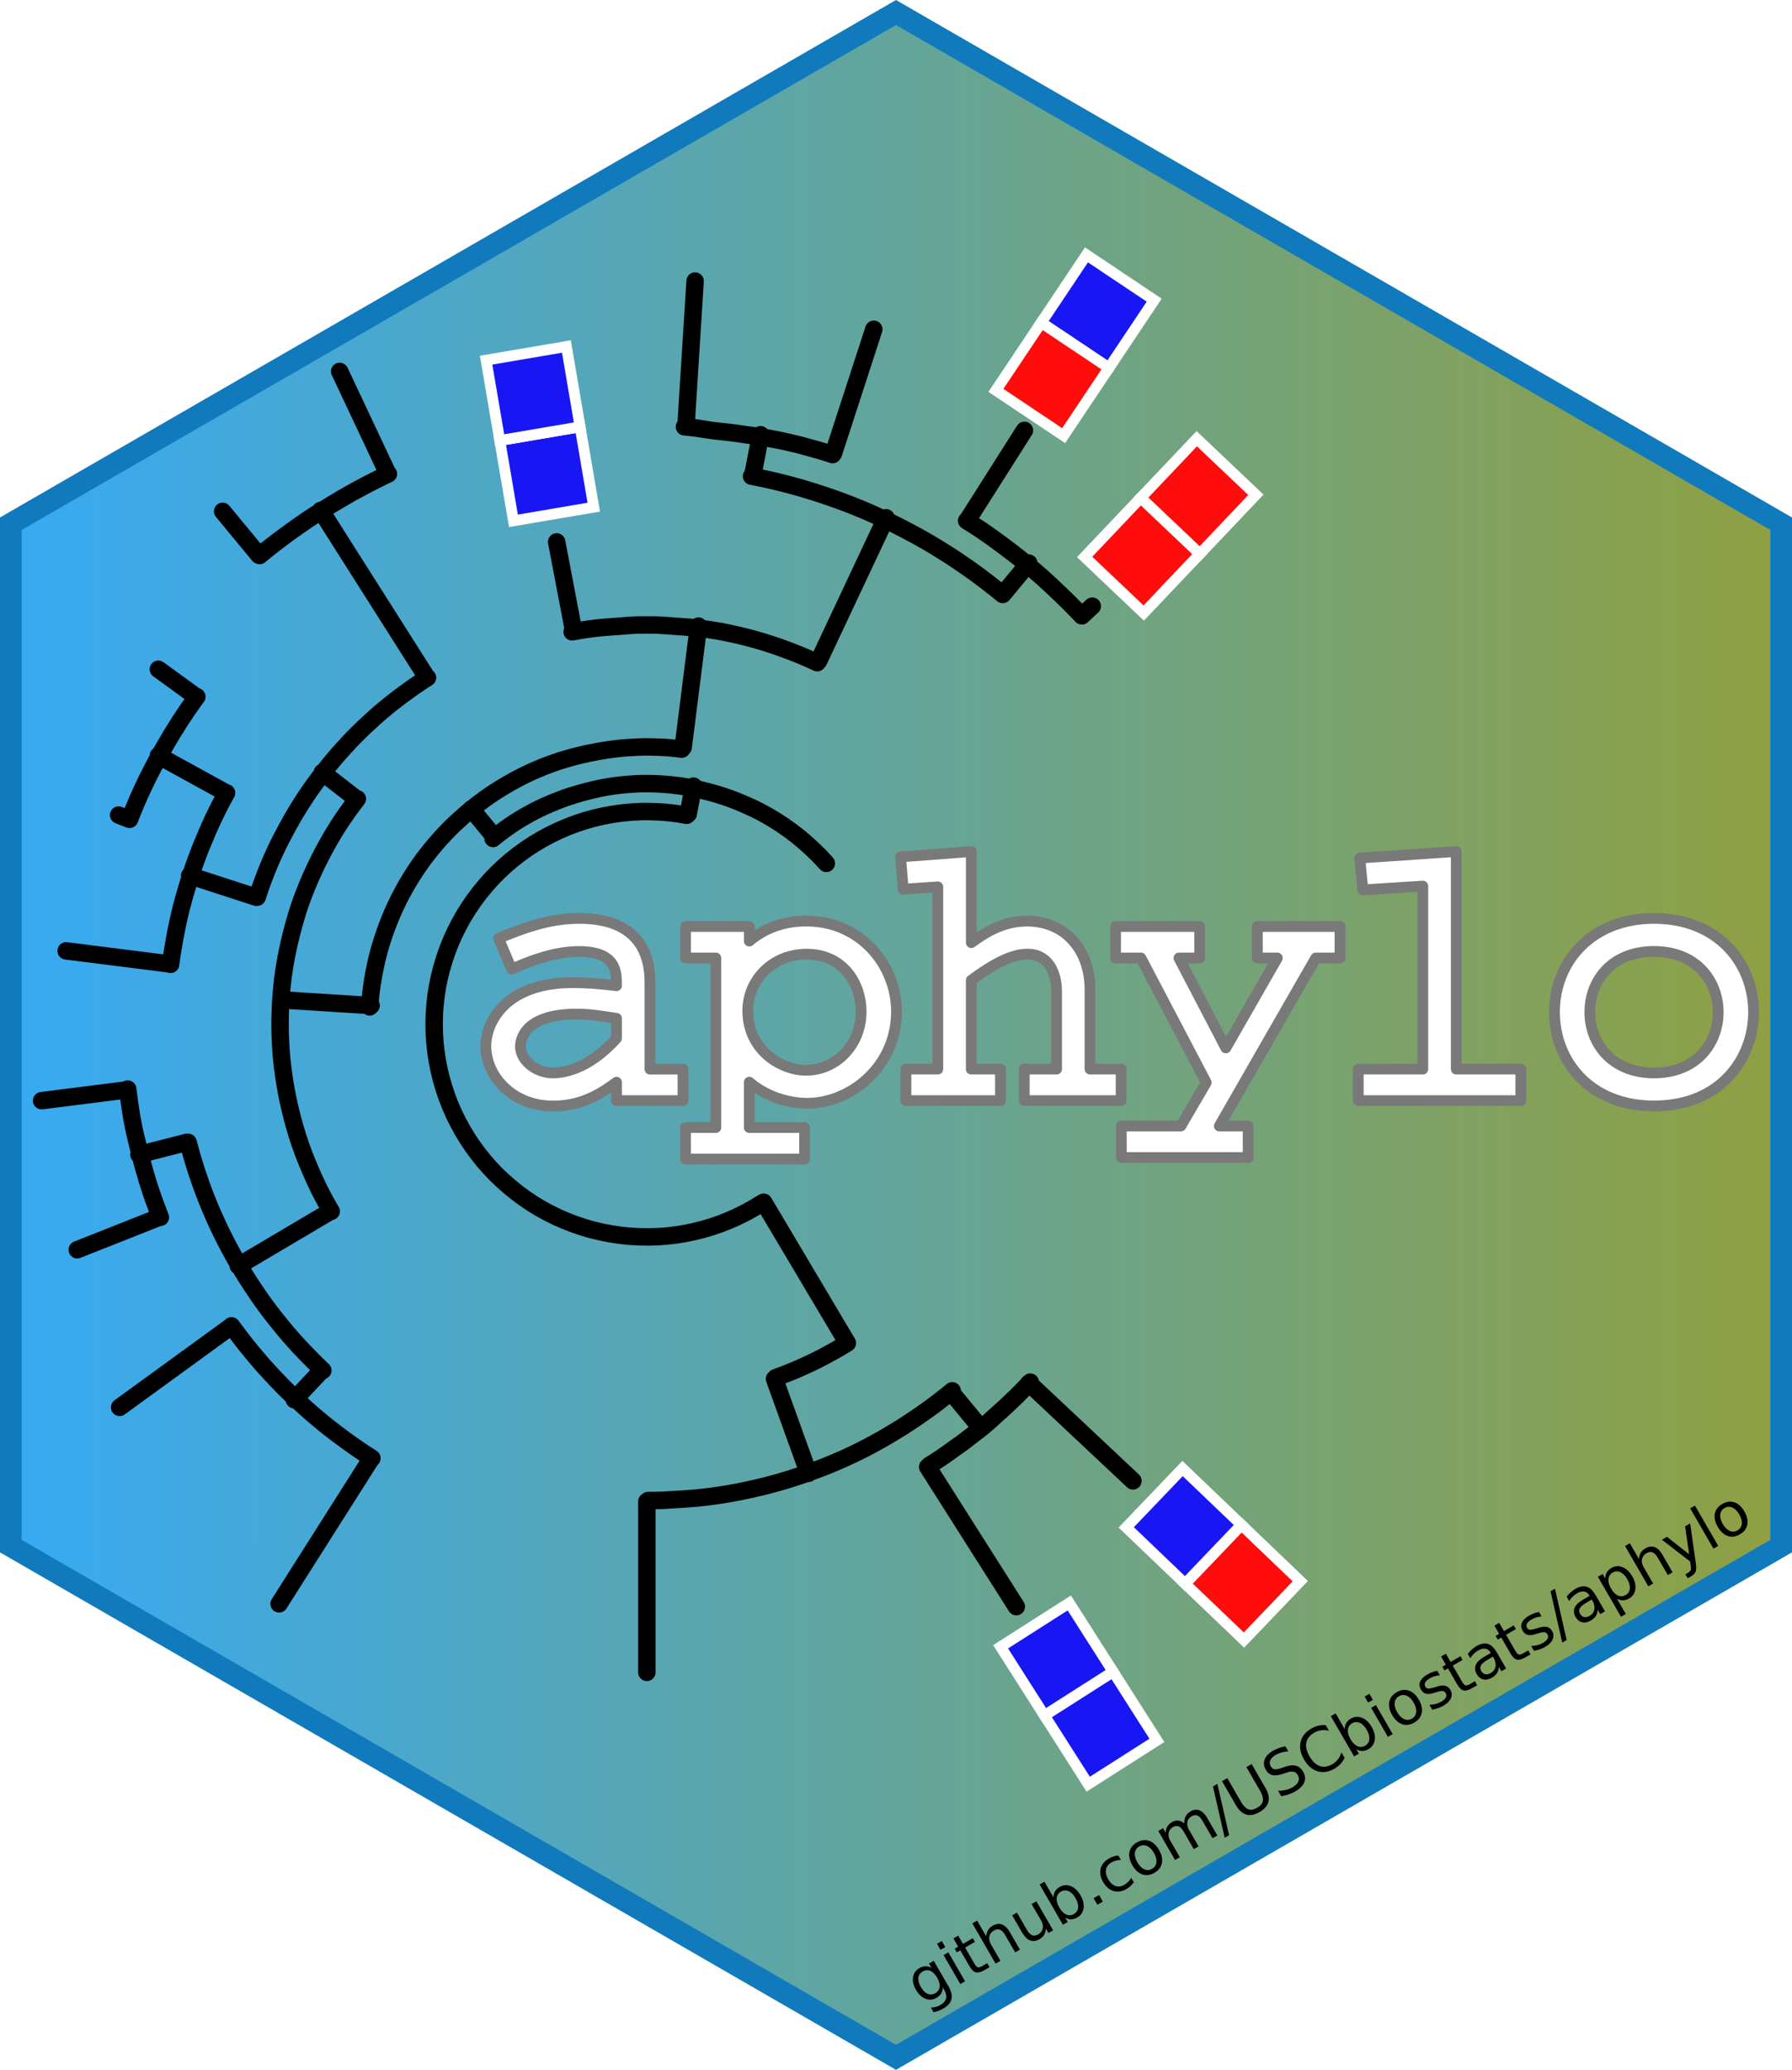 <?xml version="1.0" encoding="UTF-8" standalone="no"?>
<svg
   xmlns:dc="http://purl.org/dc/elements/1.1/"
   xmlns:cc="http://creativecommons.org/ns#"
   xmlns:rdf="http://www.w3.org/1999/02/22-rdf-syntax-ns#"
   xmlns:svg="http://www.w3.org/2000/svg"
   xmlns="http://www.w3.org/2000/svg"
   xmlns:xlink="http://www.w3.org/1999/xlink"
   xmlns:sodipodi="http://sodipodi.sourceforge.net/DTD/sodipodi-0.dtd"
   xmlns:inkscape="http://www.inkscape.org/namespaces/inkscape"
   width="43.994mm"
   height="50.8mm"
   viewBox="0 0 43.994 50.8"
   version="1.1"
   id="svg3890"
   inkscape:version="1.0.1 (1.0.1+r75)"
   sodipodi:docname="logo.svg">
  <defs
     id="defs3884">
    <linearGradient
       inkscape:collect="always"
       id="linearGradient23426">
      <stop
         style="stop-color:#000000;stop-opacity:1"
         offset="0"
         id="stop23422" />
      <stop
         style="stop-color:#000000;stop-opacity:1"
         offset="1"
         id="stop23424" />
    </linearGradient>
    <linearGradient
       inkscape:collect="always"
       id="linearGradient23266">
      <stop
         style="stop-color:#38aaf2;stop-opacity:1;"
         offset="0"
         id="stop23262" />
      <stop
         style="stop-color:#8fa043;stop-opacity:1"
         offset="1"
         id="stop23264" />
    </linearGradient>
    <filter
       style="color-interpolation-filters:sRGB"
       inkscape:label="Drop Shadow"
       id="filter1627">
      <feFlood
         flood-opacity="0.498"
         flood-color="rgb(0,0,0)"
         result="flood"
         id="feFlood1617" />
      <feComposite
         in="flood"
         in2="SourceGraphic"
         operator="in"
         result="composite1"
         id="feComposite1619" />
      <feGaussianBlur
         in="composite1"
         stdDeviation="1"
         result="blur"
         id="feGaussianBlur1621" />
      <feOffset
         dx="1"
         dy="1"
         result="offset"
         id="feOffset1623" />
      <feComposite
         in="SourceGraphic"
         in2="offset"
         operator="over"
         result="composite2"
         id="feComposite1625" />
    </filter>
    <filter
       style="color-interpolation-filters:sRGB"
       inkscape:label="Drop Shadow"
       id="filter1639">
      <feFlood
         flood-opacity="0.498"
         flood-color="rgb(0,0,0)"
         result="flood"
         id="feFlood1629" />
      <feComposite
         in="flood"
         in2="SourceGraphic"
         operator="in"
         result="composite1"
         id="feComposite1631" />
      <feGaussianBlur
         in="composite1"
         stdDeviation="1"
         result="blur"
         id="feGaussianBlur1633" />
      <feOffset
         dx="1"
         dy="1"
         result="offset"
         id="feOffset1635" />
      <feComposite
         in="SourceGraphic"
         in2="offset"
         operator="over"
         result="composite2"
         id="feComposite1637" />
    </filter>
    <filter
       style="color-interpolation-filters:sRGB"
       inkscape:label="Drop Shadow"
       id="filter1651">
      <feFlood
         flood-opacity="0.498"
         flood-color="rgb(0,0,0)"
         result="flood"
         id="feFlood1641" />
      <feComposite
         in="flood"
         in2="SourceGraphic"
         operator="in"
         result="composite1"
         id="feComposite1643" />
      <feGaussianBlur
         in="composite1"
         stdDeviation="1"
         result="blur"
         id="feGaussianBlur1645" />
      <feOffset
         dx="1"
         dy="1"
         result="offset"
         id="feOffset1647" />
      <feComposite
         in="SourceGraphic"
         in2="offset"
         operator="over"
         result="composite2"
         id="feComposite1649" />
    </filter>
    <linearGradient
       inkscape:collect="always"
       xlink:href="#linearGradient23266"
       id="linearGradient23268"
       x1="54.954"
       y1="120.761"
       x2="97.884"
       y2="120.761"
       gradientUnits="userSpaceOnUse" />
    <filter
       inkscape:collect="always"
       style="color-interpolation-filters:sRGB"
       id="filter23270"
       x="-0.003"
       width="1.006"
       y="-0.012"
       height="1.023">
      <feGaussianBlur
         inkscape:collect="always"
         stdDeviation="0.039"
         id="feGaussianBlur23272" />
    </filter>
    <linearGradient
       inkscape:collect="always"
       xlink:href="#linearGradient23426"
       id="linearGradient23428"
       x1="55.228"
       y1="119.343"
       x2="82.449"
       y2="119.343"
       gradientUnits="userSpaceOnUse" />
  </defs>
  <sodipodi:namedview
     id="base"
     pagecolor="#ffffff"
     bordercolor="#666666"
     borderopacity="1.0"
     inkscape:pageopacity="0.0"
     inkscape:pageshadow="2"
     inkscape:zoom="2.8"
     inkscape:cx="1.7557919"
     inkscape:cy="106.79821"
     inkscape:document-units="mm"
     inkscape:current-layer="layer1"
     inkscape:document-rotation="0"
     showgrid="false"
     inkscape:snap-intersection-paths="false"
     inkscape:object-nodes="false"
     inkscape:object-paths="false"
     inkscape:snap-grids="true"
     inkscape:snap-to-guides="true"
     inkscape:snap-smooth-nodes="false"
     inkscape:snap-bbox="true"
     inkscape:snap-midpoints="false"
     inkscape:snap-others="true"
     inkscape:snap-nodes="true"
     inkscape:bbox-paths="true"
     inkscape:snap-global="true"
     inkscape:snap-object-midpoints="false"
     inkscape:window-width="1920"
     inkscape:window-height="1013"
     inkscape:window-x="0"
     inkscape:window-y="0"
     inkscape:window-maximized="1" />
  <g
     inkscape:label="Layer 1"
     inkscape:groupmode="layer"
     id="layer1"
     transform="translate(-54.422,-95.361)">
    <path
       sodipodi:type="star"
       style="fill:#107abc;fill-opacity:1;fill-rule:nonzero;stroke:none;stroke-width:1.036;stroke-linejoin:round;stroke-miterlimit:4;stroke-dasharray:none;stroke-dashoffset:0;stroke-opacity:1;paint-order:fill markers stroke"
       id="path55"
       sodipodi:sides="6"
       sodipodi:cx="76.419441"
       sodipodi:cy="120.76119"
       sodipodi:r1="25.4"
       sodipodi:r2="21.997046"
       sodipodi:arg1="1.5707963"
       sodipodi:arg2="2.0943951"
       inkscape:flatsided="true"
       inkscape:rounded="0"
       inkscape:randomized="0"
       inkscape:export-xdpi="201.92999"
       inkscape:export-ydpi="201.92999"
       d="m 76.419,146.161 -21.997,-12.7 -10e-7,-25.4 21.997,-12.7 21.997,12.7 0,25.4 z" />
    <path
       sodipodi:type="star"
       style="fill:url(#linearGradient23268);fill-opacity:1;fill-rule:nonzero;stroke:none;stroke-width:0.543;stroke-linejoin:round;stroke-miterlimit:4;stroke-dasharray:none;stroke-dashoffset:0;stroke-opacity:1;paint-order:fill markers stroke"
       id="path55-7"
       sodipodi:sides="6"
       sodipodi:cx="76.419441"
       sodipodi:cy="120.76119"
       sodipodi:r1="24.785625"
       sodipodi:r2="21.464985"
       sodipodi:arg1="1.5707963"
       sodipodi:arg2="2.0943951"
       inkscape:flatsided="true"
       inkscape:rounded="0"
       inkscape:randomized="0"
       inkscape:export-xdpi="201.92999"
       inkscape:export-ydpi="201.92999"
       d="m 76.419,145.547 -21.465,-12.393 0,-24.786 21.465,-12.393 21.465,12.393 10e-7,24.786 z" />
    <g
       aria-label="aphylo"
       transform="matrix(1.12,0,0,1.12,-10.137,-14.496)"
       id="text879"
       style="font-style:normal;font-variant:normal;font-weight:bold;font-stretch:normal;font-size:8.424px;line-height:125%;font-family:sans-serif;-inkscape-font-specification:'sans-serif, Bold';font-variant-ligatures:normal;font-variant-caps:normal;font-variant-numeric:normal;font-feature-settings:normal;text-align:start;letter-spacing:-0.354px;word-spacing:0px;writing-mode:lr-tb;text-anchor:start;fill:#000000;fill-opacity:1;stroke:#797979;stroke-width:0.236;stroke-linecap:butt;stroke-linejoin:round;stroke-miterlimit:4;stroke-dasharray:none;stroke-opacity:1;filter:url(#filter23270)">
      <path
         d="m 71.889,119.619 c 0,-0.868 -0.472,-1.407 -1.55,-1.407 -0.682,0 -1.255,0.227 -1.769,0.438 l 0.286,0.674 c 0.312,-0.135 0.884,-0.387 1.474,-0.387 0.834,0 0.826,0.455 0.826,0.75 -0.303,-0.034 -0.581,-0.067 -0.96,-0.067 -1.483,0 -1.904,0.876 -1.904,1.39 0,0.657 0.581,1.314 1.474,1.314 0.674,0 1.112,-0.32 1.39,-0.522 v 0.404 h 1.457 v -0.691 H 71.889 Z m -0.733,1.221 c -0.649,0.724 -1.23,0.758 -1.398,0.758 -0.362,0 -0.708,-0.27 -0.708,-0.581 0,-0.101 0.042,-0.708 1.23,-0.708 0.329,0 0.581,0.051 0.876,0.093 z"
         style="font-style:normal;font-variant:normal;font-weight:bold;font-stretch:normal;font-size:8.424px;font-family:Courier;-inkscape-font-specification:'Courier, Bold';font-variant-ligatures:normal;font-variant-caps:normal;font-variant-numeric:normal;font-variant-east-asian:normal;text-align:start;writing-mode:lr-tb;text-anchor:start;fill:#ffffff;fill-opacity:1;stroke:#797979;stroke-width:0.236;stroke-miterlimit:4;stroke-dasharray:none;stroke-opacity:1"
         id="path939" />
      <path
         d="m 72.668,118.389 v 0.691 h 0.665 v 3.715 h -0.665 v 0.691 h 2.611 v -0.691 h -1.213 v -0.994 c 0.455,0.388 1.002,0.463 1.264,0.463 0.96,0 1.963,-0.809 1.963,-2.013 0,-1.002 -0.775,-1.98 -1.971,-1.98 -0.16,0 -0.741,0 -1.255,0.438 v -0.32 z m 1.365,1.845 c 0,-0.665 0.539,-1.238 1.289,-1.238 0.817,0 1.196,0.665 1.196,1.255 0,0.741 -0.556,1.289 -1.205,1.289 -0.556,0 -1.28,-0.446 -1.28,-1.306 z"
         style="font-style:normal;font-variant:normal;font-weight:bold;font-stretch:normal;font-size:8.424px;font-family:Courier;-inkscape-font-specification:'Courier, Bold';font-variant-ligatures:normal;font-variant-caps:normal;font-variant-numeric:normal;font-variant-east-asian:normal;text-align:start;writing-mode:lr-tb;text-anchor:start;fill:#ffffff;fill-opacity:1;stroke:#797979;stroke-width:0.236;stroke-miterlimit:4;stroke-dasharray:none;stroke-opacity:1"
         id="path941" />
      <path
         d="m 77.382,116.864 0.059,0.708 0.758,-0.051 v 3.993 h -0.699 v 0.691 h 2.072 v -0.691 h -0.64 v -1.946 c 0.665,-0.497 1.011,-0.573 1.238,-0.573 0.446,0 0.632,0.404 0.632,0.817 v 1.702 h -0.708 v 0.691 h 2.123 v -0.691 H 81.535 v -1.735 c 0,-0.884 -0.548,-1.508 -1.381,-1.508 -0.556,0 -0.96,0.286 -1.221,0.472 v -1.996 z"
         style="font-style:normal;font-variant:normal;font-weight:bold;font-stretch:normal;font-size:8.424px;font-family:Courier;-inkscape-font-specification:'Courier, Bold';font-variant-ligatures:normal;font-variant-caps:normal;font-variant-numeric:normal;font-variant-east-asian:normal;text-align:start;writing-mode:lr-tb;text-anchor:start;fill:#ffffff;fill-opacity:1;stroke:#797979;stroke-width:0.236;stroke-miterlimit:4;stroke-dasharray:none;stroke-opacity:1"
         id="path943" />
      <path
         d="m 82.095,118.389 v 0.691 h 0.556 l 1.432,2.729 -0.556,0.952 h -1.306 v 0.691 h 2.78 v -0.691 h -0.632 l 2.114,-3.681 h 0.531 v -0.691 h -1.811 v 0.691 h 0.438 l -1.129,1.971 -1.028,-1.971 h 0.455 v -0.691 z"
         style="font-style:normal;font-variant:normal;font-weight:bold;font-stretch:normal;font-size:8.424px;font-family:Courier;-inkscape-font-specification:'Courier, Bold';font-variant-ligatures:normal;font-variant-caps:normal;font-variant-numeric:normal;font-variant-east-asian:normal;text-align:start;writing-mode:lr-tb;text-anchor:start;fill:#ffffff;fill-opacity:1;stroke:#797979;stroke-width:0.236;stroke-miterlimit:4;stroke-dasharray:none;stroke-opacity:1"
         id="path945" />
      <path
         d="m 87.449,116.889 0.067,0.699 1.314,-0.084 v 4.01 h -1.415 v 0.691 h 3.563 v -0.691 h -1.415 v -4.768 z"
         style="font-style:normal;font-variant:normal;font-weight:bold;font-stretch:normal;font-size:8.424px;font-family:Courier;-inkscape-font-specification:'Courier, Bold';font-variant-ligatures:normal;font-variant-caps:normal;font-variant-numeric:normal;font-variant-east-asian:normal;text-align:start;writing-mode:lr-tb;text-anchor:start;fill:#ffffff;fill-opacity:1;stroke:#797979;stroke-width:0.236;stroke-miterlimit:4;stroke-dasharray:none;stroke-opacity:1"
         id="path947" />
      <path
         d="m 91.716,120.267 c 0,1.053 0.758,2.055 2.182,2.055 1.466,0 2.182,-1.045 2.182,-2.055 0,-1.061 -0.767,-2.055 -2.182,-2.055 -1.365,0 -2.182,0.943 -2.182,2.055 z m 0.775,0 c 0,-0.691 0.48,-1.331 1.407,-1.331 0.952,0 1.407,0.674 1.407,1.331 0,0.657 -0.455,1.331 -1.407,1.331 -0.927,0 -1.407,-0.649 -1.407,-1.331 z"
         style="font-style:normal;font-variant:normal;font-weight:bold;font-stretch:normal;font-size:8.424px;font-family:Courier;-inkscape-font-specification:'Courier, Bold';font-variant-ligatures:normal;font-variant-caps:normal;font-variant-numeric:normal;font-variant-east-asian:normal;text-align:start;writing-mode:lr-tb;text-anchor:start;fill:#ffffff;fill-opacity:1;stroke:#797979;stroke-width:0.236;stroke-miterlimit:4;stroke-dasharray:none;stroke-opacity:1"
         id="path949" />
    </g>
    <g
       aria-label="github.com/USCbiostats/aphylo"
       transform="rotate(-30.027)"
       id="text878"
       style="font-style:normal;font-variant:normal;font-weight:normal;font-stretch:normal;font-size:1.503px;line-height:125%;font-family:sans-serif;-inkscape-font-specification:'sans-serif, Normal';font-variant-ligatures:normal;font-variant-caps:normal;font-variant-numeric:normal;font-feature-settings:normal;text-align:start;letter-spacing:0px;word-spacing:0px;writing-mode:lr-tb;text-anchor:start;fill:#000000;fill-opacity:1;stroke:none;stroke-width:0.161px;stroke-linecap:butt;stroke-linejoin:miter;stroke-opacity:1">
      <path
         d="m -4.971,163.332 q 0,-0.147 -0.061,-0.227 -0.06,-0.081 -0.17,-0.081 -0.109,0 -0.17,0.081 -0.06,0.081 -0.06,0.227 0,0.146 0.06,0.227 0.061,0.081 0.17,0.081 0.109,0 0.17,-0.081 0.061,-0.081 0.061,-0.227 z m 0.135,0.318 q 0,0.21 -0.093,0.312 -0.093,0.103 -0.285,0.103 -0.071,0 -0.134,-0.011 -0.063,-0.01 -0.123,-0.032 v -0.131 q 0.059,0.032 0.117,0.048 0.058,0.015 0.118,0.015 0.133,0 0.199,-0.07 0.066,-0.069 0.066,-0.209 v -0.067 q -0.042,0.073 -0.107,0.109 -0.065,0.036 -0.156,0.036 -0.151,0 -0.244,-0.115 -0.092,-0.115 -0.092,-0.305 0,-0.191 0.092,-0.306 0.092,-0.115 0.244,-0.115 0.091,0 0.156,0.036 0.065,0.036 0.107,0.109 v -0.125 h 0.135 z"
         style="stroke-width:0.161px"
         id="path880" />
      <path
         d="m -4.557,162.931 h 0.135 v 0.822 h -0.135 z m 0,-0.32 h 0.135 v 0.171 h -0.135 z"
         style="stroke-width:0.161px"
         id="path882" />
      <path
         d="m -4.007,162.698 v 0.233 h 0.278 v 0.105 h -0.278 v 0.446 q 0,0.101 0.027,0.129 0.028,0.029 0.112,0.029 h 0.139 v 0.113 h -0.139 q -0.156,0 -0.216,-0.058 -0.059,-0.059 -0.059,-0.213 v -0.446 h -0.099 v -0.105 h 0.099 v -0.233 z"
         style="stroke-width:0.161px"
         id="path884" />
      <path
         d="m -2.867,163.257 v 0.496 h -0.135 v -0.492 q 0,-0.117 -0.045,-0.175 -0.045,-0.058 -0.136,-0.058 -0.109,0 -0.172,0.07 -0.063,0.07 -0.063,0.19 v 0.465 H -3.556 v -1.142 h 0.136 v 0.448 q 0.048,-0.074 0.114,-0.111 0.066,-0.037 0.152,-0.037 0.142,0 0.214,0.088 0.073,0.087 0.073,0.258 z"
         style="stroke-width:0.161px"
         id="path886" />
      <path
         d="m -2.611,163.428 v -0.498 h 0.135 v 0.492 q 0,0.117 0.045,0.175 0.045,0.058 0.136,0.058 0.109,0 0.172,-0.07 0.064,-0.07 0.064,-0.19 v -0.466 h 0.135 v 0.822 H -2.057 v -0.126 q -0.049,0.075 -0.114,0.112 -0.065,0.036 -0.15,0.036 -0.142,0 -0.215,-0.088 -0.073,-0.088 -0.073,-0.258 z m 0.34,-0.517 z"
         style="stroke-width:0.161px"
         id="path888" />
      <path
         d="m -1.053,163.343 q 0,-0.149 -0.062,-0.233 -0.061,-0.085 -0.168,-0.085 -0.107,0 -0.169,0.085 -0.061,0.084 -0.061,0.233 0,0.149 0.061,0.234 0.062,0.084 0.169,0.084 0.107,0 0.168,-0.084 0.062,-0.085 0.062,-0.234 z m -0.459,-0.287 q 0.043,-0.073 0.107,-0.109 0.065,-0.036 0.156,-0.036 0.15,0 0.243,0.119 0.094,0.119 0.094,0.313 0,0.194 -0.094,0.313 -0.093,0.119 -0.243,0.119 -0.09,0 -0.156,-0.035 -0.065,-0.036 -0.107,-0.109 v 0.123 H -1.648 v -1.142 h 0.136 z"
         style="stroke-width:0.161px"
         id="path890" />
      <path
         d="m -0.67,163.566 h 0.155 v 0.186 h -0.155 z"
         style="stroke-width:0.161px"
         id="path892" />
      <path
         d="m 0.381,162.962 v 0.126 q -0.057,-0.032 -0.115,-0.047 -0.057,-0.016 -0.116,-0.016 -0.131,0 -0.204,0.084 -0.073,0.083 -0.073,0.233 0,0.15 0.073,0.234 0.073,0.083 0.204,0.083 0.059,0 0.116,-0.015 0.058,-0.016 0.115,-0.048 v 0.125 q -0.057,0.026 -0.117,0.04 -0.06,0.013 -0.128,0.013 -0.186,0 -0.295,-0.117 -0.109,-0.117 -0.109,-0.315 0,-0.201 0.11,-0.316 0.111,-0.115 0.303,-0.115 0.062,0 0.122,0.013 0.059,0.013 0.115,0.038 z"
         style="stroke-width:0.161px"
         id="path894" />
      <path
         d="m 0.936,163.026 q -0.109,0 -0.172,0.085 -0.063,0.084 -0.063,0.232 0,0.147 0.062,0.233 0.063,0.084 0.172,0.084 0.108,0 0.171,-0.085 0.063,-0.085 0.063,-0.232 0,-0.146 -0.063,-0.231 -0.063,-0.086 -0.171,-0.086 z m 0,-0.114 q 0.176,0 0.277,0.114 0.101,0.114 0.101,0.317 0,0.202 -0.101,0.317 -0.101,0.114 -0.277,0.114 -0.177,0 -0.277,-0.114 -0.1,-0.115 -0.1,-0.317 0,-0.203 0.1,-0.317 0.101,-0.114 0.277,-0.114 z"
         style="stroke-width:0.161px"
         id="path896" />
      <path
         d="m 2.176,163.089 q 0.051,-0.091 0.121,-0.134 0.07,-0.043 0.166,-0.043 0.128,0 0.198,0.09 0.07,0.089 0.07,0.255 v 0.496 H 2.595 v -0.492 q 0,-0.118 -0.042,-0.175 -0.042,-0.057 -0.128,-0.057 -0.105,0 -0.166,0.07 -0.061,0.07 -0.061,0.19 v 0.465 H 2.063 v -0.492 q 0,-0.119 -0.042,-0.175 -0.042,-0.057 -0.129,-0.057 -0.103,0 -0.164,0.07 -0.061,0.07 -0.061,0.189 v 0.465 H 1.531 v -0.822 h 0.136 v 0.128 q 0.046,-0.076 0.111,-0.112 0.065,-0.036 0.153,-0.036 0.09,0 0.152,0.045 0.063,0.045 0.093,0.132 z"
         style="stroke-width:0.161px"
         id="path898" />
      <path
         d="m 3.241,162.657 h 0.125 l -0.382,1.235 H 2.859 Z"
         style="stroke-width:0.161px"
         id="path900" />
      <path
         d="m 3.498,162.657 h 0.149 v 0.666 q 0,0.176 0.064,0.254 0.064,0.077 0.207,0.077 0.142,0 0.206,-0.077 0.064,-0.078 0.064,-0.254 v -0.666 h 0.149 v 0.684 q 0,0.214 -0.106,0.324 -0.106,0.109 -0.313,0.109 -0.208,0 -0.314,-0.109 -0.106,-0.109 -0.106,-0.324 z"
         style="stroke-width:0.161px"
         id="path902" />
      <path
         d="m 5.272,162.693 v 0.145 q -0.084,-0.04 -0.159,-0.06 -0.075,-0.02 -0.145,-0.02 -0.121,0 -0.187,0.047 -0.065,0.047 -0.065,0.134 0,0.073 0.043,0.11 0.044,0.037 0.166,0.059 l 0.09,0.018 q 0.166,0.032 0.244,0.112 0.079,0.079 0.079,0.213 0,0.159 -0.107,0.241 -0.106,0.082 -0.313,0.082 -0.078,0 -0.166,-0.018 -0.087,-0.018 -0.181,-0.052 v -0.153 q 0.09,0.051 0.177,0.076 0.087,0.026 0.17,0.026 0.127,0 0.196,-0.05 0.069,-0.05 0.069,-0.142 0,-0.081 -0.05,-0.126 -0.049,-0.045 -0.162,-0.068 l -0.09,-0.018 q -0.166,-0.033 -0.24,-0.103 -0.074,-0.07 -0.074,-0.196 0,-0.145 0.102,-0.229 0.103,-0.084 0.283,-0.084 0.077,0 0.157,0.014 0.08,0.014 0.164,0.042 z"
         style="stroke-width:0.161px"
         id="path904" />
      <path
         d="m 6.39,162.742 v 0.156 q -0.075,-0.07 -0.16,-0.104 -0.084,-0.035 -0.18,-0.035 -0.188,0 -0.288,0.115 -0.1,0.114 -0.1,0.332 0,0.216 0.1,0.332 0.1,0.114 0.288,0.114 0.095,0 0.18,-0.035 0.085,-0.035 0.16,-0.104 v 0.155 q -0.078,0.053 -0.165,0.079 -0.087,0.026 -0.183,0.026 -0.249,0 -0.392,-0.152 -0.143,-0.153 -0.143,-0.416 0,-0.264 0.143,-0.416 0.143,-0.153 0.392,-0.153 0.098,0 0.185,0.026 0.087,0.026 0.164,0.078 z"
         style="stroke-width:0.161px"
         id="path906" />
      <path
         d="m 7.204,163.343 q 0,-0.149 -0.062,-0.233 -0.061,-0.085 -0.168,-0.085 -0.107,0 -0.169,0.085 -0.061,0.084 -0.061,0.233 0,0.149 0.061,0.234 0.062,0.084 0.169,0.084 0.107,0 0.168,-0.084 0.062,-0.085 0.062,-0.234 z m -0.459,-0.287 q 0.043,-0.073 0.107,-0.109 0.065,-0.036 0.156,-0.036 0.15,0 0.243,0.119 0.094,0.119 0.094,0.313 0,0.194 -0.094,0.313 -0.093,0.119 -0.243,0.119 -0.09,0 -0.156,-0.035 -0.065,-0.036 -0.107,-0.109 v 0.123 H 6.609 v -1.142 h 0.136 z"
         style="stroke-width:0.161px"
         id="path908" />
      <path
         d="m 7.568,162.931 h 0.135 v 0.822 H 7.568 Z m 0,-0.32 h 0.135 v 0.171 H 7.568 Z"
         style="stroke-width:0.161px"
         id="path910" />
      <path
         d="m 8.303,163.026 q -0.109,0 -0.172,0.085 -0.063,0.084 -0.063,0.232 0,0.147 0.062,0.233 0.063,0.084 0.172,0.084 0.108,0 0.171,-0.085 0.063,-0.085 0.063,-0.232 0,-0.146 -0.063,-0.231 -0.063,-0.086 -0.171,-0.086 z m 0,-0.114 q 0.176,0 0.277,0.114 0.101,0.114 0.101,0.317 0,0.202 -0.101,0.317 -0.101,0.114 -0.277,0.114 -0.177,0 -0.277,-0.114 -0.1,-0.115 -0.1,-0.317 0,-0.203 0.1,-0.317 0.101,-0.114 0.277,-0.114 z"
         style="stroke-width:0.161px"
         id="path912" />
      <path
         d="m 9.428,162.955 v 0.128 q -0.057,-0.029 -0.119,-0.044 -0.062,-0.015 -0.128,-0.015 -0.101,0 -0.151,0.031 -0.05,0.031 -0.05,0.092 0,0.047 0.036,0.074 0.036,0.026 0.145,0.051 l 0.046,0.01 q 0.144,0.031 0.204,0.087 0.061,0.056 0.061,0.156 0,0.114 -0.091,0.181 -0.09,0.067 -0.249,0.067 -0.066,0 -0.138,-0.013 -0.071,-0.013 -0.15,-0.038 v -0.139 q 0.075,0.039 0.147,0.059 0.073,0.019 0.144,0.019 0.095,0 0.147,-0.032 0.051,-0.033 0.051,-0.092 0,-0.055 -0.037,-0.084 -0.037,-0.029 -0.162,-0.057 l -0.047,-0.011 q -0.125,-0.026 -0.181,-0.081 -0.056,-0.055 -0.056,-0.15 0,-0.116 0.082,-0.179 0.082,-0.063 0.233,-0.063 0.075,0 0.141,0.011 0.066,0.011 0.122,0.033 z"
         style="stroke-width:0.161px"
         id="path914" />
      <path
         d="m 9.821,162.698 v 0.233 h 0.278 v 0.105 H 9.821 v 0.446 q 0,0.101 0.027,0.129 0.028,0.029 0.112,0.029 h 0.139 v 0.113 H 9.96 q -0.156,0 -0.216,-0.058 -0.059,-0.059 -0.059,-0.213 v -0.446 h -0.099 v -0.105 h 0.099 v -0.233 z"
         style="stroke-width:0.161px"
         id="path916" />
      <path
         d="m 10.651,163.34 q -0.164,0 -0.227,0.037 -0.063,0.037 -0.063,0.128 0,0.072 0.047,0.114 0.048,0.042 0.129,0.042 0.112,0 0.18,-0.079 0.068,-0.08 0.068,-0.212 v -0.03 z m 0.269,-0.056 v 0.469 h -0.135 v -0.125 q -0.046,0.075 -0.115,0.111 -0.069,0.035 -0.169,0.035 -0.126,0 -0.201,-0.07 -0.074,-0.071 -0.074,-0.19 0,-0.139 0.092,-0.209 0.093,-0.07 0.277,-0.07 h 0.189 v -0.013 q 0,-0.093 -0.062,-0.144 -0.061,-0.051 -0.172,-0.051 -0.07,0 -0.137,0.017 -0.067,0.017 -0.128,0.051 v -0.125 q 0.074,-0.029 0.144,-0.043 0.07,-0.015 0.136,-0.015 0.178,0 0.266,0.092 0.088,0.092 0.088,0.28 z"
         style="stroke-width:0.161px"
         id="path918" />
      <path
         d="m 11.333,162.698 v 0.233 h 0.278 v 0.105 h -0.278 v 0.446 q 0,0.101 0.027,0.129 0.028,0.029 0.112,0.029 h 0.139 v 0.113 h -0.139 q -0.156,0 -0.216,-0.058 -0.059,-0.059 -0.059,-0.213 v -0.446 h -0.099 v -0.105 h 0.099 v -0.233 z"
         style="stroke-width:0.161px"
         id="path920" />
      <path
         d="m 12.313,162.955 v 0.128 q -0.057,-0.029 -0.119,-0.044 -0.062,-0.015 -0.128,-0.015 -0.101,0 -0.151,0.031 -0.05,0.031 -0.05,0.092 0,0.047 0.036,0.074 0.036,0.026 0.145,0.051 l 0.046,0.01 q 0.144,0.031 0.204,0.087 0.061,0.056 0.061,0.156 0,0.114 -0.091,0.181 -0.09,0.067 -0.249,0.067 -0.066,0 -0.138,-0.013 -0.071,-0.013 -0.15,-0.038 v -0.139 q 0.075,0.039 0.147,0.059 0.073,0.019 0.144,0.019 0.095,0 0.147,-0.032 0.051,-0.033 0.051,-0.092 0,-0.055 -0.037,-0.084 -0.037,-0.029 -0.162,-0.057 l -0.047,-0.011 q -0.125,-0.026 -0.181,-0.081 -0.056,-0.055 -0.056,-0.15 0,-0.116 0.082,-0.179 0.082,-0.063 0.233,-0.063 0.075,0 0.141,0.011 0.066,0.011 0.122,0.033 z"
         style="stroke-width:0.161px"
         id="path922" />
      <path
         d="m 12.813,162.657 h 0.125 l -0.382,1.235 h -0.125 z"
         style="stroke-width:0.161px"
         id="path924" />
      <path
         d="m 13.454,163.34 q -0.164,0 -0.227,0.037 -0.063,0.037 -0.063,0.128 0,0.072 0.047,0.114 0.048,0.042 0.129,0.042 0.112,0 0.18,-0.079 0.068,-0.08 0.068,-0.212 v -0.03 z m 0.269,-0.056 v 0.469 h -0.135 v -0.125 q -0.046,0.075 -0.115,0.111 -0.069,0.035 -0.169,0.035 -0.126,0 -0.201,-0.07 -0.074,-0.071 -0.074,-0.19 0,-0.139 0.092,-0.209 0.093,-0.07 0.277,-0.07 h 0.189 v -0.013 q 0,-0.093 -0.062,-0.144 -0.061,-0.051 -0.172,-0.051 -0.07,0 -0.137,0.017 -0.067,0.017 -0.128,0.051 v -0.125 q 0.074,-0.029 0.144,-0.043 0.07,-0.015 0.136,-0.015 0.178,0 0.266,0.092 0.088,0.092 0.088,0.28 z"
         style="stroke-width:0.161px"
         id="path926" />
      <path
         d="m 14.133,163.629 v 0.436 h -0.136 v -1.134 h 0.136 v 0.125 q 0.043,-0.073 0.107,-0.109 0.065,-0.036 0.156,-0.036 0.15,0 0.243,0.119 0.094,0.119 0.094,0.313 0,0.194 -0.094,0.313 -0.093,0.119 -0.243,0.119 -0.09,0 -0.156,-0.035 -0.065,-0.036 -0.107,-0.109 z m 0.459,-0.287 q 0,-0.149 -0.062,-0.233 -0.061,-0.085 -0.168,-0.085 -0.107,0 -0.169,0.085 -0.061,0.084 -0.061,0.233 0,0.149 0.061,0.234 0.062,0.084 0.169,0.084 0.107,0 0.168,-0.084 0.062,-0.085 0.062,-0.234 z"
         style="stroke-width:0.161px"
         id="path928" />
      <path
         d="m 15.639,163.257 v 0.496 h -0.135 v -0.492 q 0,-0.117 -0.045,-0.175 -0.045,-0.058 -0.136,-0.058 -0.109,0 -0.172,0.07 -0.063,0.07 -0.063,0.19 v 0.465 h -0.136 v -1.142 h 0.136 v 0.448 q 0.048,-0.074 0.114,-0.111 0.066,-0.037 0.152,-0.037 0.142,0 0.214,0.088 0.073,0.087 0.073,0.258 z"
         style="stroke-width:0.161px"
         id="path930" />
      <path
         d="m 16.252,163.829 q -0.057,0.147 -0.112,0.192 -0.054,0.045 -0.145,0.045 h -0.108 v -0.113 h 0.079 q 0.056,0 0.087,-0.026 0.031,-0.026 0.068,-0.125 l 0.024,-0.062 -0.332,-0.809 h 0.143 l 0.257,0.643 0.257,-0.643 h 0.143 z"
         style="stroke-width:0.161px"
         id="path932" />
      <path
         d="m 16.799,162.611 h 0.135 v 1.142 h -0.135 z"
         style="stroke-width:0.161px"
         id="path934" />
      <path
         d="m 17.535,163.026 q -0.109,0 -0.172,0.085 -0.063,0.084 -0.063,0.232 0,0.147 0.062,0.233 0.063,0.084 0.172,0.084 0.108,0 0.171,-0.085 0.063,-0.085 0.063,-0.232 0,-0.146 -0.063,-0.231 -0.063,-0.086 -0.171,-0.086 z m 0,-0.114 q 0.176,0 0.277,0.114 0.101,0.114 0.101,0.317 0,0.202 -0.101,0.317 -0.101,0.114 -0.277,0.114 -0.177,0 -0.277,-0.114 -0.1,-0.115 -0.1,-0.317 0,-0.203 0.1,-0.317 0.101,-0.114 0.277,-0.114 z"
         style="stroke-width:0.161px"
         id="path936" />
    </g>
    <path
       id="path13716"
       style="mix-blend-mode:overlay;fill:none;stroke:url(#linearGradient23428);stroke-width:0.428;stroke-linecap:round;stroke-linejoin:round;stroke-miterlimit:10;stroke-dasharray:none;stroke-opacity:1"
       d="m 72.943,125.002 c 0.065,-0.04 0.13,-0.08 0.195,-0.12 m -0.395,0.232 c 0.067,-0.037 0.133,-0.074 0.2,-0.112 m -0.405,0.214 c 0.068,-0.034 0.137,-0.069 0.205,-0.103 m -0.414,0.196 c 0.07,-0.031 0.14,-0.062 0.209,-0.093 m -0.422,0.178 c 0.071,-0.028 0.142,-0.056 0.213,-0.084 m -0.429,0.159 c 0.072,-0.025 0.144,-0.05 0.216,-0.075 m -0.436,0.14 c 0.073,-0.022 0.147,-0.043 0.22,-0.065 m -0.442,0.121 c 0.074,-0.019 0.148,-0.037 0.222,-0.056 m -0.446,0.102 c 0.075,-0.015 0.15,-0.03 0.224,-0.046 m -0.451,0.082 c 0.075,-0.012 0.151,-0.024 0.226,-0.036 m -0.454,0.062 c 0.076,-0.009 0.152,-0.017 0.228,-0.026 m -0.456,0.042 c 0.076,-0.006 0.153,-0.011 0.229,-0.016 m -0.458,0.022 c 0.076,-0.001 0.153,-0.004 0.229,-0.006 m -0.458,0.001 c 0.076,10e-4 0.153,0.002 0.229,0.004 m -0.457,-0.018 c 0.076,0.006 0.152,0.01 0.228,0.014 m -0.456,-0.038 c 0.076,0.009 0.152,0.016 0.228,0.024 m -0.455,-0.059 c 0.076,0.012 0.151,0.023 0.227,0.035 m -0.451,-0.078 c 0.075,0.015 0.15,0.029 0.225,0.044 m -0.447,-0.098 c 0.074,0.018 0.148,0.036 0.223,0.054 m -0.443,-0.117 0.22,0.064 m -0.437,-0.137 c 0.072,0.024 0.145,0.049 0.217,0.073 m -0.431,-0.156 c 0.071,0.028 0.142,0.055 0.213,0.083 m -0.423,-0.174 c 0.07,0.03 0.14,0.061 0.21,0.092 m -0.416,-0.193 c 0.069,0.034 0.137,0.067 0.206,0.101 m -0.407,-0.211 c 0.067,0.037 0.134,0.073 0.201,0.11 m -0.397,-0.228 c 0.065,0.04 0.13,0.079 0.196,0.119 m -0.386,-0.246 c 0.064,0.042 0.127,0.085 0.191,0.127 m -0.376,-0.263 c 0.062,0.045 0.123,0.09 0.185,0.135 m -0.363,-0.279 c 0.06,0.048 0.119,0.096 0.178,0.143 m -0.351,-0.294 c 0.057,0.05 0.115,0.1 0.172,0.151 m -0.338,-0.309 c 0.055,0.053 0.111,0.106 0.166,0.159 m -0.324,-0.324 c 0.053,0.055 0.105,0.11 0.158,0.166 m -0.309,-0.338 c 0.05,0.057 0.101,0.115 0.151,0.172 M 66.155,123.673 c 0.048,0.06 0.095,0.119 0.143,0.179 m -0.278,-0.364 c 0.045,0.062 0.09,0.123 0.135,0.185 m -0.262,-0.375 c 0.042,0.063 0.085,0.127 0.127,0.19 m -0.246,-0.386 c 0.04,0.065 0.079,0.131 0.119,0.196 m -0.228,-0.397 c 0.037,0.067 0.073,0.134 0.11,0.201 m -0.211,-0.406 c 0.034,0.069 0.067,0.137 0.101,0.205 m -0.193,-0.415 c 0.031,0.07 0.061,0.14 0.092,0.21 m -0.174,-0.424 c 0.028,0.071 0.055,0.143 0.083,0.214 m -0.156,-0.431 c 0.024,0.072 0.049,0.145 0.073,0.217 m -0.136,-0.437 c 0.021,0.073 0.042,0.147 0.063,0.22 m -0.117,-0.443 c 0.018,0.074 0.036,0.148 0.054,0.223 m -0.098,-0.447 c 0.015,0.075 0.029,0.15 0.044,0.225 m -0.078,-0.451 c 0.011,0.076 0.023,0.151 0.034,0.227 m -0.058,-0.454 c 0.008,0.076 0.016,0.152 0.024,0.227 m -0.038,-0.456 c 0.005,0.076 0.009,0.153 0.014,0.229 m -0.018,-0.458 c 0.002,0.076 0.002,0.153 0.004,0.229 m 0.002,-0.458 c -0.002,0.076 -0.004,0.153 -0.006,0.229 m 0.022,-0.458 c -0.006,0.076 -0.011,0.153 -0.016,0.229 m 0.042,-0.456 c -0.009,0.076 -0.017,0.152 -0.026,0.228 m 0.062,-0.454 c -0.012,0.075 -0.024,0.151 -0.036,0.226 m 0.082,-0.451 c -0.015,0.075 -0.031,0.15 -0.046,0.224 m 0.102,-0.446 c -0.018,0.074 -0.037,0.148 -0.055,0.222 m 0.121,-0.442 c -0.022,0.073 -0.044,0.147 -0.065,0.22 m 0.14,-0.436 c -0.025,0.072 -0.05,0.144 -0.075,0.216 m 0.159,-0.429 c -0.028,0.071 -0.056,0.142 -0.084,0.213 m 0.178,-0.422 c -0.031,0.07 -0.062,0.139 -0.094,0.209 m 0.197,-0.414 c -0.034,0.068 -0.069,0.137 -0.103,0.205 m 0.214,-0.405 c -0.037,0.067 -0.074,0.134 -0.111,0.2 m 0.232,-0.395 c -0.04,0.065 -0.08,0.13 -0.12,0.195 m 0.249,-0.384 c -0.043,0.063 -0.086,0.126 -0.129,0.189 m 0.266,-0.373 c -0.046,0.061 -0.091,0.123 -0.137,0.184 m 0.282,-0.361 c -0.048,0.059 -0.097,0.118 -0.145,0.177 m 0.297,-0.348 c -0.051,0.057 -0.102,0.114 -0.153,0.171 m 0.312,-0.335 c -0.053,0.055 -0.107,0.109 -0.16,0.164 m 0.327,-0.321 c -0.056,0.052 -0.111,0.105 -0.167,0.157 m 0.34,-0.307 c -0.058,0.05 -0.116,0.1 -0.173,0.149 m 0.354,-0.291 c -0.06,0.047 -0.12,0.095 -0.18,0.142 m 0.366,-0.275 c -0.062,0.045 -0.124,0.089 -0.186,0.134 m 0.377,-0.259 c -0.064,0.042 -0.128,0.084 -0.192,0.125 m 0.389,-0.242 c -0.066,0.039 -0.131,0.078 -0.197,0.117 m 0.399,-0.225 c -0.067,0.036 -0.135,0.072 -0.202,0.108 m 0.409,-0.207 c -0.069,0.033 -0.138,0.066 -0.207,0.099 m 0.417,-0.189 c -0.07,0.03 -0.14,0.06 -0.21,0.09 m 0.425,-0.171 c -0.072,0.027 -0.143,0.054 -0.215,0.081 m 0.432,-0.152 c -0.073,0.024 -0.145,0.047 -0.218,0.071 m 0.438,-0.133 c -0.074,0.021 -0.147,0.041 -0.221,0.062 m 0.444,-0.113 c -0.074,0.017 -0.149,0.035 -0.223,0.052 m 0.448,-0.094 c -0.075,0.014 -0.15,0.028 -0.225,0.042 m 0.452,-0.074 c -0.076,0.011 -0.151,0.021 -0.227,0.032 m 0.455,-0.054 c -0.076,0.008 -0.152,0.015 -0.228,0.022 m 0.457,-0.035 c -0.076,0.004 -0.153,0.009 -0.229,0.012 m 0.458,-0.014 c -0.076,5.5e-4 -0.153,6.6e-4 -0.229,0.001 m 0.458,0.008 c -0.076,-0.002 -0.153,-0.006 -0.229,-0.009 m 0.457,0.026 c -0.076,-0.008 -0.152,-0.012 -0.228,-0.018 m 0.456,0.046 c -0.076,-0.01 -0.152,-0.019 -0.228,-0.028 m 0.453,0.066 c -0.075,-0.013 -0.15,-0.025 -0.226,-0.038 m -4.444,0.54 -0.07,0.057 -0.012,0.01 m 0.164,-0.131 -0.071,0.055 -0.012,0.01 m 0.167,-0.128 -0.072,0.054 -0.012,0.009 m 0.169,-0.125 -0.073,0.053 -0.013,0.01 m 0.171,-0.122 -0.074,0.051 -0.012,0.009 m 0.173,-0.119 -0.074,0.05 -0.013,0.009 m 0.176,-0.116 -0.076,0.049 -0.013,0.009 m 0.178,-0.113 -0.076,0.048 -0.013,0.009 m 0.179,-0.11 -0.077,0.046 -0.013,0.009 m 0.181,-0.106 -0.078,0.045 -0.013,0.008 m 0.183,-0.103 -0.079,0.043 -0.013,0.008 m 0.185,-0.1 -0.079,0.042 -0.014,0.008 m 0.187,-0.097 -0.08,0.041 -0.013,0.008 m 0.188,-0.093 -0.081,0.039 -0.014,0.008 m 0.19,-0.09 -0.081,0.038 -0.014,0.008 m 0.192,-0.087 -0.082,0.036 -0.014,0.008 m 0.193,-0.083 -0.083,0.035 -0.014,0.006 m 0.194,-0.08 -0.083,0.033 -0.014,0.006 m 0.196,-0.076 -0.084,0.032 -0.014,0.006 m 0.198,-0.073 -0.085,0.03 -0.014,0.006 m 0.198,-0.069 -0.085,0.029 -0.014,0.006 m 0.2,-0.066 -0.086,0.028 -0.015,0.006 m 0.201,-0.062 -0.086,0.026 -0.015,0.004 m 0.202,-0.059 -0.086,0.025 -0.015,0.004 m 0.203,-0.055 -0.087,0.023 -0.015,0.004 m 0.204,-0.051 -0.087,0.021 -0.015,0.002 m 0.205,-0.048 -0.088,0.02 -0.015,0.002 m 0.206,-0.044 -0.088,0.018 -0.015,0.002 m 0.206,-0.04 -0.088,0.017 -0.015,0.002 m 0.207,-0.037 -0.089,0.015 -0.015,0.002 m 0.208,-0.033 -0.089,0.013 -0.015,0.002 m 0.208,-0.029 -0.089,0.012 -0.015,0.001 m 0.209,-0.025 -0.089,0.01 -0.016,10e-4 m 0.209,-0.022 -0.089,0.009 -0.015,0.001 m 0.209,-0.018 -0.09,0.008 -0.015,0.001 m 0.21,-0.015 -0.09,0.006 -0.015,6.6e-4 m 0.21,-0.011 -0.09,0.002 -0.016,6.1e-4 m 0.21,-0.008 -0.09,0.002 -0.015,3.4e-4 m 0.21,-0.002 -0.09,6.6e-4 -0.015,1.3e-4 m 0.21,5.3e-4 -0.09,-10e-4 -0.015,-2.1e-4 m 0.21,0.004 -0.09,-0.002 -0.015,-3.6e-4 m 0.21,0.008 -0.09,-0.004 -0.015,-6.5e-4 m 0.21,0.012 -0.09,-0.006 -0.015,-6.5e-4 m 0.21,0.015 -0.09,-0.008 -0.015,-0.001 m 0.209,0.019 -0.089,-0.009 -0.015,-10e-4 m 0.209,0.023 -0.089,-0.011 -0.015,-10e-4 m 0.209,0.026 -0.089,-0.012 -0.015,-0.002 m 0.208,0.03 -0.089,-0.014 -0.015,-0.002 m 0.208,0.034 -0.089,-0.015 -0.015,-0.002 m 0.207,0.037 -0.088,-0.017 -0.015,-0.002 m 0.206,0.041 -0.088,-0.018 -0.015,-0.002 m 0.205,0.045 -0.088,-0.02 -0.015,-0.002 m 0.205,0.049 -0.087,-0.022 -0.015,-0.004 m 0.204,0.052 -0.087,-0.023 -0.015,-0.004 m 0.203,0.056 -0.086,-0.025 -0.014,-0.004 m 0.202,0.059 -0.086,-0.026 -0.015,-0.004 m 0.201,0.063 -0.086,-0.028 -0.014,-0.006 m 0.199,0.066 -0.085,-0.029 -0.014,-0.006 m 0.198,0.07 -0.085,-0.03 -0.014,-0.006 m 0.197,0.074 -0.084,-0.032 -0.014,-0.006 m 0.196,0.077 -0.083,-0.034 -0.014,-0.006 m 0.194,0.081 -0.083,-0.035 -0.014,-0.006 m 0.193,0.084 -0.082,-0.036 -0.014,-0.008 m 0.192,0.087 -0.081,-0.038 -0.014,-0.008 m 0.19,0.091 -0.081,-0.04 -0.014,-0.008 m 0.188,0.094 -0.08,-0.041 -0.013,-0.008 m 0.186,0.097 -0.079,-0.042 -0.013,-0.008 m 0.184,0.101 -0.078,-0.044 -0.013,-0.008 m 0.183,0.104 -0.078,-0.045 -0.013,-0.009 m 0.181,0.107 -0.077,-0.046 -0.013,-0.009 m 0.179,0.111 -0.076,-0.048 -0.013,-0.009 m 0.177,0.114 -0.075,-0.049 -0.013,-0.009 m 0.175,0.117 -0.074,-0.051 -0.013,-0.009 m 0.173,0.12 -0.073,-0.052 -0.012,-0.009 m 0.171,0.123 -0.073,-0.053 -0.012,-0.009 m 0.168,0.126 -0.071,-0.055 -0.012,-0.01 m 0.166,0.129 -0.071,-0.056 -0.012,-0.01 m 0.164,0.132 -0.069,-0.057 -0.012,-0.01 m 0.162,0.135 -0.069,-0.058 -0.012,-0.01 m 0.159,0.138 -0.068,-0.059 -0.011,-0.01 m 0.157,0.14 -0.066,-0.06 -0.011,-0.01 m 0.154,0.143 -0.065,-0.062 -0.011,-0.011 m 0.152,0.146 -0.064,-0.063 -0.011,-0.011 m 0.149,0.148 -0.063,-0.064 -0.011,-0.011 m 0.146,0.151 -0.062,-0.065 -0.011,-0.011 m 0.144,0.154 -0.061,-0.066 -0.01,-0.011 m 0.081,0.089 -0.01,-0.012 m -11.193,3.423 -0.006,0.09 -0.002,0.022 m 0.018,-0.224 -0.007,0.09 -0.002,0.022 m 0.021,-0.224 -0.009,0.089 -0.002,0.022 m 0.025,-0.223 -0.011,0.089 -0.002,0.022 m 0.029,-0.223 -0.012,0.089 -0.003,0.023 m 0.033,-0.223 -0.014,0.089 -0.003,0.022 m 0.036,-0.222 -0.015,0.089 -0.004,0.022 m 0.04,-0.221 -0.017,0.088 -0.004,0.022 m 0.044,-0.221 -0.018,0.088 -0.005,0.022 m 0.047,-0.22 -0.02,0.088 -0.005,0.022 m 0.05,-0.219 -0.021,0.087 -0.005,0.022 m 0.054,-0.218 -0.022,0.087 -0.006,0.022 m 0.058,-0.217 -0.024,0.087 -0.006,0.021 m 0.062,-0.216 -0.025,0.086 -0.006,0.022 m 0.065,-0.216 -0.027,0.086 -0.006,0.022 m 0.069,-0.214 -0.028,0.085 -0.007,0.021 m 0.072,-0.213 -0.03,0.085 -0.007,0.021 m 0.076,-0.212 -0.031,0.084 -0.008,0.021 m 0.079,-0.211 -0.032,0.084 -0.008,0.021 m 0.083,-0.209 -0.034,0.083 -0.009,0.021 m 0.086,-0.208 -0.035,0.083 -0.009,0.021 m 0.09,-0.207 -0.037,0.082 -0.009,0.021 m 0.093,-0.205 -0.038,0.082 -0.01,0.021 m 0.096,-0.203 -0.039,0.081 -0.01,0.02 m 0.099,-0.202 -0.04,0.08 -0.01,0.02 m 0.103,-0.2 -0.042,0.08 -0.01,0.02 m 0.106,-0.198 -0.043,0.079 -0.011,0.02 m 0.11,-0.197 -0.045,0.078 -0.011,0.02 m 0.113,-0.195 -0.046,0.077 -0.012,0.02 m 0.116,-0.193 -0.047,0.077 -0.012,0.019 m 0.119,-0.191 -0.048,0.076 -0.012,0.019 m 0.122,-0.189 -0.049,0.075 -0.012,0.019 m 0.125,-0.187 -0.051,0.074 -0.013,0.019 m 0.129,-0.185 -0.052,0.073 -0.013,0.018 m 0.131,-0.183 -0.053,0.073 -0.013,0.018 m 0.134,-0.18 -0.054,0.072 -0.014,0.018 m 0.138,-0.178 -0.055,0.071 -0.014,0.018 m 0.14,-0.176 -0.057,0.07 -0.014,0.018 m 0.143,-0.173 -0.058,0.069 -0.014,0.017 m 0.146,-0.171 -0.059,0.068 -0.015,0.017 m 0.149,-0.169 -0.06,0.067 -0.015,0.017 m 0.152,-0.166 -0.061,0.066 -0.016,0.017 m 0.154,-0.164 -0.062,0.065 -0.016,0.016 m 0.157,-0.161 -0.063,0.064 -0.016,0.016 m 0.16,-0.158 -0.064,0.063 -0.016,0.016 m 0.163,-0.156 -0.065,0.062 -0.016,0.015 m 0.165,-0.153 -0.066,0.061 -0.017,0.015 m 0.167,-0.15 -0.067,0.06 -0.017,0.015 m 0.17,-0.148 -0.068,0.058 -0.017,0.015 m 0.172,-0.145 -0.069,0.058 -0.017,0.014 m 0.174,-0.142 -0.07,0.056 -0.018,0.014 m 0.177,-0.139 -0.071,0.055 -0.018,0.014 m 0.179,-0.136 -0.072,0.054 -0.018,0.013 m 0.181,-0.133 -0.073,0.053 -0.018,0.013 m 0.184,-0.13 -0.074,0.051 -0.019,0.013 m 0.186,-0.127 -0.075,0.05 -0.019,0.013 m 0.188,-0.124 -0.075,0.049 -0.019,0.013 m 0.19,-0.121 -0.076,0.048 -0.019,0.012 m 0.192,-0.118 -0.077,0.046 -0.019,0.012 m 0.194,-0.114 -0.078,0.045 -0.02,0.011 m 0.196,-0.111 -0.078,0.044 -0.02,0.011 m 0.197,-0.109 -0.079,0.043 -0.02,0.011 m 0.199,-0.105 -0.08,0.041 -0.02,0.01 m 0.201,-0.101 -0.081,0.04 -0.02,0.01 m 0.203,-0.099 -0.081,0.039 -0.021,0.01 m 0.204,-0.095 -0.082,0.037 -0.021,0.01 m 0.206,-0.091 -0.082,0.036 -0.021,0.009 m 0.207,-0.088 -0.083,0.035 -0.021,0.009 m 0.208,-0.085 -0.084,0.033 -0.021,0.009 m 0.21,-0.081 -0.084,0.032 -0.021,0.009 m 0.211,-0.078 -0.085,0.03 -0.021,0.008 m 0.212,-0.074 -0.085,0.029 -0.021,0.008 m 0.213,-0.071 -0.086,0.028 -0.022,0.008 m 0.215,-0.067 -0.086,0.026 -0.022,0.008 m 0.216,-0.064 -0.086,0.025 -0.022,0.008 m 0.217,-0.06 -0.087,0.023 -0.022,0.006 m 0.218,-0.056 -0.087,0.022 -0.022,0.006 m 0.218,-0.053 -0.087,0.021 -0.022,0.006 m 0.22,-0.05 -0.088,0.019 -0.022,0.006 m 0.221,-0.045 -0.088,0.017 -0.022,0.004 m 0.221,-0.042 -0.088,0.016 -0.022,0.004 m 0.222,-0.039 -0.089,0.015 -0.023,0.004 m 0.223,-0.035 -0.089,0.013 -0.022,0.002 m 0.223,-0.031 -0.089,0.012 -0.023,0.002 m 0.223,-0.027 -0.089,0.01 -0.022,0.002 m 0.223,-0.024 -0.089,0.009 -0.022,0.002 m 0.224,-0.02 -0.09,0.008 -0.023,0.001 m 0.225,-0.016 -0.09,0.006 -0.023,0.001 m 0.225,-0.013 -0.09,0.006 -0.022,6.4e-4 m 0.225,-0.01 -0.09,0.002 -0.023,6.4e-4 m 0.225,-0.006 -0.09,10e-4 -0.023,3.1e-4 m 0.225,-10e-4 h -0.09 -0.022 m 0.225,0.002 -0.09,-0.001 -0.023,-4.9e-4 m 0.225,0.006 -0.09,-0.002 -0.023,-6.4e-4 m 0.225,0.009 -0.09,-0.006 -0.022,-6.5e-4 m 0.224,0.013 -0.09,-0.008 -0.022,-10e-4 m 0.224,0.018 -0.09,-0.008 -0.023,-10e-4 m 0.224,0.021 -0.089,-0.009 -0.023,-0.002 m 0.224,0.025 -0.089,-0.011 -0.022,-0.002 m -2.521,-2.877 -0.061,0.011 m 0.123,-0.022 -0.061,0.011 m 0.123,-0.022 -0.061,0.011 m 0.123,-0.021 -0.061,0.011 m 0.123,-0.021 -0.062,0.01 m 0.123,-0.019 -0.061,0.01 m 0.123,-0.018 -0.062,0.009 m 0.124,-0.018 -0.062,0.009 m 0.124,-0.017 -0.062,0.009 m 0.124,-0.016 -0.062,0.009 m 0.124,-0.016 -0.062,0.009 m 0.124,-0.015 -0.062,0.008 m 0.124,-0.013 -0.062,0.008 m 0.124,-0.013 -0.062,0.008 m 0.124,-0.013 -0.062,0.008 m 0.124,-0.012 -0.062,0.006 m 0.124,-0.011 -0.062,0.006 m 0.124,-0.01 -0.062,0.006 m 0.124,-0.01 -0.062,0.006 m 0.124,-0.009 -0.062,0.004 m 0.124,-0.008 -0.062,0.002 m 0.124,-0.008 -0.062,0.002 m 0.124,-0.006 -0.062,0.002 m 0.124,-0.006 -0.062,0.002 m 0.124,-0.006 -0.062,0.002 m 0.124,-0.004 -0.062,10e-4 m 0.124,-0.002 -0.062,6.4e-4 m 0.125,-0.001 -0.063,6.5e-4 m 0.125,-0.001 -0.062,3.2e-4 m 0.124,-6.4e-4 -0.062,3.1e-4 m 0.124,1.3e-4 -0.062,-3.2e-4 m 0.124,0.001 -0.062,-6.4e-4 m 0.125,0.001 -0.063,-6.5e-4 m 0.125,0.002 -0.062,-0.001 m 0.124,0.004 -0.062,-0.002 m 0.124,0.006 -0.062,-0.002 m 0.124,0.006 -0.062,-0.002 m 0.124,0.006 -0.062,-0.002 m 0.124,0.006 -0.062,-0.002 m 0.124,0.008 -0.062,-0.004 m 0.124,0.009 -0.062,-0.004 m 0.124,0.009 -0.062,-0.006 m 0.124,0.01 -0.062,-0.006 m 0.124,0.01 -0.062,-0.006 m 0.124,0.011 -0.062,-0.006 m 0.124,0.012 -0.062,-0.008 m 0.124,0.013 -0.062,-0.008 m 0.124,0.013 -0.062,-0.008 m 0.124,0.014 -0.062,-0.008 m 0.124,0.015 -0.062,-0.009 m 0.124,0.016 -0.062,-0.009 m 0.123,0.017 -0.061,-0.009 m 0.123,0.017 -0.062,-0.009 m 0.124,0.018 -0.062,-0.01 m 0.123,0.019 -0.061,-0.01 m 0.123,0.02 -0.062,-0.011 m 0.123,0.021 -0.061,-0.011 m 0.123,0.021 -0.061,-0.011 m 0.123,0.022 -0.061,-0.011 m 0.123,0.023 -0.061,-0.012 m 0.122,0.024 -0.061,-0.012 m 0.122,0.025 -0.061,-0.012 m 0.122,0.025 -0.061,-0.013 m 0.122,0.026 -0.061,-0.013 m 0.122,0.027 -0.061,-0.014 m 0.122,0.028 -0.061,-0.014 m 0.121,0.028 -0.06,-0.014 m 0.121,0.029 -0.06,-0.015 m 0.121,0.03 -0.06,-0.015 m 0.121,0.031 -0.06,-0.016 m 0.121,0.032 -0.06,-0.016 m 0.12,0.032 -0.06,-0.016 m 0.12,0.033 -0.06,-0.017 m 0.12,0.034 -0.06,-0.017 m 0.119,0.035 -0.06,-0.018 m 0.119,0.035 -0.06,-0.018 m 0.119,0.036 -0.06,-0.018 m 0.119,0.037 -0.06,-0.019 m 0.119,0.038 -0.06,-0.019 m 0.119,0.039 -0.059,-0.02 m 0.118,0.039 -0.059,-0.02 m 0.118,0.04 -0.059,-0.02 m 0.118,0.041 -0.059,-0.021 m 0.118,0.042 -0.059,-0.021 m 0.117,0.042 -0.059,-0.021 m 0.117,0.043 -0.058,-0.022 m 0.117,0.044 -0.059,-0.022 m 0.117,0.044 -0.058,-0.022 m 0.116,0.045 -0.058,-0.023 m 0.116,0.046 -0.058,-0.023 m 0.115,0.046 -0.058,-0.024 m 0.115,0.047 -0.058,-0.024 m 0.115,0.048 -0.058,-0.025 m 0.115,0.049 -0.057,-0.024 m 0.114,0.049 -0.057,-0.025 m 0.114,0.05 -0.057,-0.025 m 0.114,0.051 -0.057,-0.026 m 0.114,0.052 -0.057,-0.026 m 0.113,0.052 -0.056,-0.026 m -1.488,-4.538 -0.069,-0.013 m 0.137,0.027 -0.068,-0.013 m 0.136,0.027 -0.068,-0.014 m 0.136,0.028 -0.068,-0.015 m 0.136,0.029 -0.068,-0.015 m 0.136,0.03 -0.068,-0.015 m 0.136,0.03 -0.068,-0.015 m 0.135,0.031 -0.068,-0.016 m 0.136,0.032 -0.068,-0.016 m 0.135,0.032 -0.067,-0.016 m 0.135,0.033 -0.068,-0.017 m 0.135,0.034 -0.068,-0.017 m 0.135,0.034 -0.067,-0.017 m 0.134,0.035 -0.067,-0.018 m 0.134,0.036 -0.067,-0.018 m 0.134,0.036 -0.067,-0.018 m 0.134,0.037 -0.067,-0.019 m 0.134,0.038 -0.067,-0.019 m 0.134,0.039 -0.067,-0.02 m 0.134,0.04 -0.067,-0.02 m 0.134,0.04 -0.067,-0.02 m 0.133,0.041 -0.066,-0.021 m 0.133,0.041 -0.067,-0.021 m 0.133,0.042 -0.066,-0.021 m 0.132,0.043 -0.066,-0.021 m 0.132,0.043 -0.066,-0.022 m 0.132,0.044 -0.066,-0.022 m 0.132,0.045 -0.066,-0.023 m 0.132,0.045 -0.066,-0.023 m 0.132,0.046 -0.066,-0.023 m 0.131,0.046 -0.065,-0.023 m 0.131,0.047 -0.065,-0.024 m 0.131,0.048 -0.065,-0.024 m 0.13,0.049 -0.065,-0.025 m 0.13,0.049 -0.065,-0.024 m 0.13,0.049 -0.065,-0.025 m 0.13,0.05 -0.065,-0.025 m 0.129,0.051 -0.065,-0.026 m 0.129,0.052 -0.064,-0.026 m 0.129,0.052 -0.065,-0.026 m 0.129,0.053 -0.064,-0.027 m 0.129,0.054 -0.065,-0.027 m 0.128,0.055 -0.064,-0.027 m 0.128,0.055 -0.064,-0.028 m 0.128,0.056 -0.064,-0.028 m 0.127,0.056 -0.064,-0.028 m 0.127,0.057 -0.064,-0.029 m 0.127,0.058 -0.063,-0.029 m 0.126,0.059 -0.063,-0.03 m 0.126,0.059 -0.063,-0.03 m 0.126,0.06 -0.063,-0.03 m 0.125,0.06 -0.063,-0.03 m 0.125,0.061 -0.063,-0.031 m 0.125,0.062 -0.062,-0.031 m 0.124,0.062 -0.062,-0.031 m 0.124,0.063 -0.062,-0.031 m 0.124,0.063 -0.062,-0.032 m 0.124,0.064 -0.062,-0.032 m 0.123,0.065 -0.061,-0.032 m 0.123,0.065 -0.061,-0.033 m 0.123,0.066 -0.061,-0.033 m 0.122,0.066 -0.061,-0.034 m 0.122,0.067 -0.061,-0.034 m 0.122,0.068 -0.061,-0.034 m 0.121,0.069 -0.06,-0.035 m 0.121,0.069 -0.06,-0.035 m 0.121,0.07 -0.06,-0.035 m 0.12,0.07 -0.06,-0.035 m 0.12,0.071 -0.06,-0.035 m 0.119,0.071 -0.06,-0.036 m 0.119,0.072 -0.06,-0.036 m 0.119,0.073 -0.059,-0.037 m 0.118,0.074 -0.059,-0.037 m 0.118,0.074 -0.059,-0.037 m 0.118,0.074 -0.059,-0.038 m 0.117,0.075 -0.059,-0.037 m 0.117,0.075 -0.058,-0.038 m 0.116,0.076 -0.058,-0.038 m 0.116,0.077 -0.058,-0.039 m 0.116,0.078 -0.058,-0.039 m 0.115,0.078 -0.058,-0.039 m 0.115,0.079 -0.057,-0.04 m 0.114,0.079 -0.057,-0.04 m 0.114,0.079 -0.057,-0.04 m 0.114,0.08 -0.057,-0.04 m 0.114,0.081 -0.057,-0.04 m 0.113,0.081 -0.056,-0.041 m 0.112,0.082 -0.056,-0.041 m 0.112,0.083 -0.056,-0.041 m 0.112,0.083 -0.056,-0.042 m 0.111,0.084 -0.055,-0.042 m 0.111,0.084 -0.055,-0.042 m 0.11,0.085 -0.055,-0.043 m 0.11,0.086 -0.055,-0.043 m 0.109,0.086 -0.054,-0.043 m 0.109,0.086 -0.055,-0.044 m 0.109,0.087 -0.054,-0.044 m 0.108,0.088 -0.054,-0.044 m 0.108,0.088 -0.054,-0.044 m -0.801,-1.746 -0.031,-0.02 m 0.063,0.04 -0.031,-0.02 m 0.063,0.04 -0.031,-0.02 m 0.063,0.04 -0.031,-0.021 m 0.062,0.04 -0.031,-0.02 m 0.062,0.04 -0.031,-0.021 m 0.062,0.041 -0.031,-0.021 m 0.062,0.041 -0.031,-0.021 m 0.062,0.041 -0.031,-0.021 m 0.062,0.041 -0.031,-0.021 m 0.062,0.041 -0.031,-0.021 m 0.062,0.042 -0.031,-0.021 m 0.061,0.042 -0.03,-0.021 m 0.061,0.042 -0.031,-0.021 m 0.061,0.042 -0.03,-0.021 m 0.061,0.042 -0.031,-0.021 m 0.061,0.042 -0.03,-0.021 m 0.061,0.043 -0.03,-0.021 m 0.061,0.043 -0.03,-0.021 m 0.061,0.043 -0.03,-0.021 m 0.061,0.043 -0.03,-0.022 m 0.06,0.043 -0.03,-0.021 m 0.06,0.043 -0.03,-0.022 m 0.06,0.044 -0.03,-0.022 m 0.06,0.044 -0.03,-0.022 m 0.06,0.044 -0.03,-0.022 m 0.06,0.044 -0.03,-0.022 m 0.06,0.044 -0.03,-0.022 m 0.06,0.044 -0.03,-0.022 m 0.059,0.045 -0.03,-0.022 m 0.06,0.044 -0.03,-0.022 m 0.059,0.044 -0.03,-0.022 m 0.059,0.045 -0.03,-0.023 m 0.06,0.045 -0.03,-0.022 m 0.06,0.045 -0.03,-0.023 m 0.059,0.045 -0.03,-0.023 m 0.059,0.045 -0.029,-0.023 m 0.059,0.045 -0.03,-0.023 m 0.059,0.046 -0.03,-0.023 m 0.059,0.046 -0.029,-0.023 m 0.058,0.046 -0.029,-0.023 m 0.058,0.046 -0.029,-0.023 m 0.058,0.046 -0.029,-0.023 m 0.058,0.046 -0.029,-0.023 m 0.058,0.047 -0.029,-0.024 m 0.058,0.047 -0.029,-0.023 m 0.058,0.047 -0.029,-0.024 m 0.058,0.047 -0.029,-0.024 m 0.058,0.047 -0.029,-0.024 m 0.057,0.047 -0.029,-0.024 m 0.057,0.048 -0.029,-0.024 m 0.057,0.048 -0.029,-0.024 m 0.057,0.048 -0.028,-0.024 m 0.057,0.048 -0.029,-0.024 m 0.057,0.048 -0.028,-0.024 m 0.057,0.048 -0.029,-0.024 m 0.057,0.048 -0.028,-0.024 m 0.056,0.049 -0.028,-0.024 m 0.056,0.049 -0.028,-0.024 m 0.056,0.048 -0.028,-0.025 m 0.056,0.049 -0.028,-0.024 m 0.056,0.049 -0.028,-0.025 m 0.056,0.049 -0.028,-0.025 m 0.055,0.05 -0.028,-0.025 m 0.055,0.049 -0.028,-0.024 m 0.055,0.049 -0.028,-0.025 m 0.055,0.05 -0.028,-0.025 m 0.055,0.05 -0.028,-0.025 m 0.055,0.05 -0.027,-0.025 m 0.054,0.05 -0.027,-0.025 m 0.055,0.05 -0.028,-0.025 m 0.055,0.051 -0.027,-0.025 m 0.054,0.051 -0.027,-0.025 m 0.054,0.05 -0.027,-0.025 m 0.054,0.051 -0.027,-0.025 m 0.054,0.051 -0.027,-0.026 m 0.054,0.051 -0.027,-0.025 m 0.054,0.051 -0.027,-0.026 m 0.054,0.051 -0.027,-0.025 m 0.054,0.051 -0.027,-0.026 m 0.054,0.052 -0.027,-0.026 m 0.054,0.052 -0.027,-0.026 m 0.053,0.052 -0.026,-0.026 m 0.053,0.052 -0.027,-0.026 m 0.053,0.052 -0.026,-0.026 m 0.053,0.052 -0.026,-0.026 m 0.053,0.052 -0.026,-0.026 m 0.053,0.053 -0.026,-0.026 m 0.052,0.053 -0.026,-0.026 m 0.052,0.053 -0.026,-0.027 m 0.052,0.053 -0.026,-0.026 m 0.052,0.053 -0.026,-0.027 m 0.052,0.053 -0.026,-0.027 m 0.052,0.054 -0.026,-0.027 m 0.052,0.054 -0.026,-0.027 m 0.052,0.054 -0.026,-0.027 m 0.051,0.053 -0.025,-0.027 m 0.051,0.054 -0.025,-0.027 m 0.051,0.054 -0.025,-0.027 m -9.694,-4.611 -0.037,-0.002 m 0.075,0.006 -0.037,-0.002 m 0.075,0.006 -0.037,-0.002 m 0.075,0.006 -0.037,-0.002 m 0.075,0.006 -0.037,-0.002 m 0.075,0.006 -0.037,-0.002 m 0.075,0.006 -0.037,-0.002 m 0.075,0.006 -0.037,-0.002 m 0.075,0.008 -0.037,-0.002 m 0.074,0.008 -0.037,-0.002 m 0.074,0.008 -0.037,-0.002 m 0.075,0.008 -0.037,-0.002 m 0.075,0.008 -0.037,-0.002 m 0.075,0.008 -0.037,-0.002 m 0.074,0.008 -0.037,-0.002 m 0.074,0.008 -0.037,-0.002 m 0.074,0.008 -0.037,-0.004 m 0.074,0.009 -0.037,-0.004 m 0.074,0.009 -0.037,-0.004 m 0.075,0.009 -0.037,-0.004 m 0.074,0.009 -0.037,-0.004 m 0.074,0.009 -0.037,-0.006 m 0.075,0.01 -0.037,-0.006 m 0.074,0.01 -0.037,-0.006 m 0.074,0.01 -0.037,-0.006 m 0.074,0.01 -0.037,-0.006 m 0.074,0.01 -0.037,-0.006 m 0.074,0.01 -0.037,-0.006 m 0.074,0.01 -0.037,-0.006 m 0.074,0.01 -0.037,-0.006 m 0.074,0.011 -0.037,-0.006 m 0.074,0.01 -0.037,-0.006 m 0.074,0.011 -0.037,-0.006 m 0.074,0.011 -0.037,-0.006 m 0.074,0.011 -0.037,-0.006 m 0.074,0.011 -0.037,-0.006 m 0.074,0.011 -0.037,-0.006 m 0.074,0.012 -0.037,-0.006 m 0.074,0.012 -0.037,-0.006 m 0.074,0.012 -0.037,-0.008 m 0.074,0.013 -0.037,-0.006 m 0.074,0.012 -0.037,-0.008 m 0.074,0.013 -0.037,-0.008 m 0.074,0.013 -0.037,-0.008 m 0.074,0.013 -0.037,-0.008 m 0.074,0.013 -0.037,-0.008 m 0.074,0.013 -0.037,-0.008 m 0.073,0.013 -0.036,-0.008 m 0.073,0.013 -0.037,-0.008 m 0.074,0.013 -0.037,-0.008 m 0.074,0.014 -0.037,-0.008 m 0.073,0.015 -0.036,-0.008 m 0.073,0.015 -0.037,-0.008 m 0.073,0.015 -0.036,-0.008 m 0.073,0.015 -0.037,-0.008 m 0.073,0.015 -0.036,-0.009 m 0.073,0.016 -0.037,-0.009 m 0.073,0.016 -0.036,-0.009 m 0.073,0.016 -0.036,-0.009 m 0.073,0.016 -0.037,-0.009 m 0.073,0.016 -0.036,-0.009 m 0.073,0.016 -0.036,-0.009 m 0.073,0.016 -0.036,-0.009 m 0.073,0.016 -0.036,-0.009 m 0.073,0.017 -0.036,-0.009 m 0.073,0.017 -0.037,-0.009 m 0.073,0.017 -0.036,-0.009 m 0.072,0.017 -0.036,-0.009 m 0.073,0.018 -0.036,-0.009 m 0.073,0.018 -0.036,-0.009 m 0.073,0.018 -0.036,-0.009 m 0.073,0.018 -0.036,-0.01 m 0.072,0.018 -0.036,-0.01 m 0.072,0.018 -0.036,-0.01 m 0.072,0.019 -0.036,-0.01 m 0.072,0.019 -0.036,-0.01 m 0.072,0.019 -0.036,-0.01 m 0.072,0.019 -0.036,-0.01 m 0.072,0.02 -0.036,-0.01 m 0.072,0.02 -0.036,-0.01 m 0.072,0.02 -0.036,-0.01 m 0.072,0.02 -0.036,-0.01 m 0.072,0.02 -0.036,-0.01 m 0.072,0.02 -0.036,-0.01 m 0.072,0.02 -0.036,-0.011 m 0.072,0.021 -0.036,-0.01 m 0.072,0.02 -0.036,-0.011 m 0.072,0.021 -0.036,-0.011 m 0.072,0.021 -0.036,-0.011 m 0.071,0.021 -0.035,-0.011 m 0.071,0.021 -0.036,-0.011 m 0.072,0.022 -0.036,-0.011 m 0.071,0.022 -0.035,-0.011 m 0.071,0.022 -0.036,-0.011 m 0.071,0.022 -0.035,-0.011 m 0.071,0.022 -0.036,-0.011 m 0.071,0.022 -0.035,-0.011 m 0.071,0.023 -0.035,-0.011 m 0.071,0.023 -0.035,-0.011 m -12.329,18.49 0.045,0.078 0.01,0.016 m -0.109,-0.188 0.044,0.078 0.009,0.016 m -0.106,-0.19 0.043,0.079 0.009,0.016 m -0.104,-0.191 0.043,0.079 0.009,0.017 m -0.102,-0.193 0.041,0.08 0.009,0.017 m -0.099,-0.193 0.041,0.08 0.009,0.016 m -0.097,-0.195 0.04,0.081 0.009,0.017 m -0.095,-0.196 0.039,0.081 0.008,0.017 m -0.092,-0.197 0.038,0.082 0.008,0.017 m -0.089,-0.198 0.037,0.082 0.007,0.017 m -0.087,-0.199 0.036,0.083 0.007,0.017 m -0.085,-0.201 0.035,0.083 0.007,0.018 m -0.083,-0.202 0.033,0.084 0.007,0.017 m -0.08,-0.202 0.033,0.084 0.006,0.018 m -0.078,-0.203 0.032,0.084 0.006,0.018 m -0.075,-0.204 0.031,0.084 0.006,0.018 m -0.073,-0.205 0.03,0.085 0.006,0.018 m -0.07,-0.206 0.029,0.085 0.006,0.018 m -0.068,-0.207 0.027,0.086 0.006,0.018 m -0.065,-0.208 0.027,0.086 0.006,0.018 m -0.063,-0.208 0.025,0.086 0.006,0.018 m -0.06,-0.209 0.024,0.086 0.005,0.018 m -0.058,-0.21 0.024,0.087 0.005,0.018 m -0.055,-0.21 0.022,0.087 0.005,0.018 m -0.053,-0.211 0.021,0.087 0.005,0.018 m -0.05,-0.212 0.02,0.088 0.004,0.018 m -0.048,-0.212 0.019,0.088 0.004,0.018 m -0.045,-0.213 0.018,0.088 0.004,0.019 m -0.042,-0.213 0.017,0.088 0.003,0.018 m -0.04,-0.214 0.016,0.088 0.003,0.019 m -0.037,-0.215 0.015,0.089 0.003,0.019 m -0.035,-0.215 0.014,0.089 0.003,0.018 m -0.032,-0.215 0.013,0.089 0.002,0.019 m -0.03,-0.216 0.012,0.089 0.002,0.018 m -0.027,-0.216 0.01,0.089 0.002,0.019 m -0.025,-0.216 0.01,0.089 0.002,0.019 m -0.022,-0.217 0.008,0.09 0.002,0.019 m -0.019,-0.217 0.007,0.09 0.002,0.019 m -0.016,-0.217 0.006,0.09 0.002,0.019 m -0.014,-0.217 0.006,0.09 7.8e-4,0.019 m -0.011,-0.217 0.004,0.09 7.82e-4,0.019 m -0.009,-0.218 0.002,0.09 5.67e-4,0.019 m -0.006,-0.218 0.002,0.09 4.21e-4,0.019 m -0.004,-0.218 0.002,0.09 2.8e-4,0.019 m -7.81e-4,-0.218 -2.74e-4,0.09 -5.9e-5,0.019 m 0.002,-0.218 -0.002,0.09 -2.82e-4,0.019 m 0.005,-0.218 -0.002,0.09 -5.57e-4,0.019 m 0.007,-0.218 -0.003,0.09 -7.17e-4,0.019 m 0.009,-0.218 -0.005,0.09 -7.81e-4,0.019 m 0.012,-0.217 -0.006,0.09 -7.82e-4,0.019 m 0.015,-0.217 -0.006,0.09 -0.002,0.019 m 0.018,-0.217 -0.008,0.09 -0.002,0.019 m 0.02,-0.217 -0.009,0.089 -0.002,0.019 m 0.023,-0.216 -0.01,0.089 -0.002,0.019 m 0.025,-0.216 -0.011,0.089 -0.002,0.019 m 0.028,-0.216 -0.012,0.089 -0.002,0.019 m 0.03,-0.216 -0.013,0.089 -0.002,0.019 m 0.033,-0.215 -0.014,0.089 -0.003,0.018 m 0.036,-0.214 -0.015,0.089 -0.003,0.019 m 0.039,-0.214 -0.017,0.088 -0.003,0.019 m 0.041,-0.214 -0.017,0.088 -0.003,0.018 m 0.044,-0.213 -0.019,0.088 -0.004,0.018 m 0.046,-0.213 -0.019,0.088 -0.004,0.019 m 0.049,-0.212 -0.021,0.087 -0.004,0.018 m 0.051,-0.212 -0.022,0.087 -0.005,0.018 m 0.054,-0.211 -0.022,0.087 -0.005,0.018 m 0.056,-0.21 -0.024,0.087 -0.005,0.018 m 0.059,-0.209 -0.025,0.086 -0.005,0.018 m 0.061,-0.209 -0.026,0.086 -0.006,0.018 m 0.064,-0.208 -0.027,0.086 -0.006,0.018 m 0.066,-0.207 -0.028,0.085 -0.006,0.018 m 0.069,-0.207 -0.029,0.085 -0.006,0.018 m 0.071,-0.206 -0.03,0.085 -0.006,0.018 m 0.074,-0.204 -0.031,0.084 -0.006,0.018 m 0.076,-0.203 -0.032,0.084 -0.006,0.018 m 0.079,-0.203 -0.033,0.084 -0.007,0.018 m 0.081,-0.202 -0.034,0.083 -0.007,0.018 m 0.084,-0.201 -0.035,0.083 -0.007,0.018 m 0.086,-0.2 -0.036,0.082 -0.007,0.017 m 0.089,-0.198 -0.037,0.082 -0.008,0.017 m 0.091,-0.198 -0.038,0.082 -0.008,0.018 m 0.093,-0.197 -0.039,0.081 -0.008,0.017 m 0.096,-0.195 -0.04,0.08 -0.009,0.017 m 0.098,-0.194 -0.041,0.08 -0.009,0.017 m 0.1,-0.193 -0.042,0.08 -0.009,0.017 m 0.103,-0.192 -0.043,0.079 -0.009,0.017 m 0.105,-0.191 -0.044,0.078 -0.009,0.016 m 0.107,-0.189 -0.045,0.078 -0.009,0.016 m 0.109,-0.188 -0.046,0.077 -0.01,0.016 m 0.112,-0.187 -0.046,0.077 -0.01,0.016 m 0.114,-0.186 -0.047,0.076 -0.01,0.016 m 0.116,-0.184 -0.049,0.076 -0.01,0.016 m 0.118,-0.183 -0.049,0.075 -0.01,0.016 m 0.12,-0.181 -0.05,0.075 -0.01,0.015 m 0.123,-0.179 -0.051,0.074 -0.011,0.016 m 0.125,-0.178 -0.052,0.073 -0.011,0.016 m 0.127,-0.177 -0.053,0.073 -0.011,0.015 m 0.129,-0.175 -0.054,0.072 -0.011,0.015 m 0.131,-0.173 -0.055,0.071 -0.012,0.015 m -2.37,2.262 -0.022,0.067 m 0.044,-0.134 -0.022,0.067 m 0.045,-0.134 -0.023,0.067 m 0.046,-0.133 -0.023,0.066 m 0.047,-0.133 -0.024,0.066 m 0.048,-0.132 -0.024,0.066 m 0.049,-0.132 -0.025,0.066 m 0.05,-0.132 -0.025,0.066 m 0.051,-0.131 -0.026,0.065 m 0.052,-0.131 -0.026,0.065 m 0.053,-0.131 -0.027,0.065 m 0.054,-0.13 -0.027,0.065 m 0.054,-0.129 -0.028,0.065 m 0.055,-0.129 -0.028,0.065 m 0.056,-0.129 -0.029,0.065 m 0.058,-0.129 -0.029,0.065 m 0.058,-0.129 -0.029,0.064 m 0.059,-0.128 -0.03,0.064 m 0.06,-0.127 -0.03,0.064 m 0.06,-0.127 -0.03,0.064 m 0.062,-0.127 -0.031,0.063 m 0.063,-0.126 -0.031,0.063 m 0.064,-0.125 -0.032,0.063 m 0.065,-0.125 -0.032,0.063 m 0.065,-0.125 -0.033,0.062 m 0.066,-0.124 -0.033,0.062 m 0.067,-0.124 -0.034,0.062 m 0.068,-0.123 -0.034,0.061 m 0.069,-0.123 -0.035,0.061 m 0.069,-0.123 -0.035,0.061 m 0.07,-0.122 -0.035,0.061 m 0.071,-0.121 -0.036,0.06 m 0.072,-0.121 -0.036,0.06 m 0.073,-0.12 -0.036,0.06 m 0.073,-0.12 -0.037,0.06 m 0.075,-0.119 -0.038,0.06 m 0.075,-0.119 -0.038,0.06 m 0.076,-0.118 -0.038,0.059 m 0.077,-0.118 -0.039,0.059 m 0.078,-0.118 -0.039,0.059 m 0.079,-0.117 -0.04,0.058 m 0.079,-0.116 -0.04,0.058 m 0.08,-0.115 -0.04,0.058 m 0.081,-0.115 -0.041,0.058 m 0.082,-0.114 -0.041,0.057 m 0.083,-0.113 -0.042,0.057 m 0.084,-0.113 -0.042,0.057 m 0.084,-0.113 -0.043,0.056 m 0.085,-0.112 -0.043,0.056 m 0.086,-0.111 -0.043,0.055 m 0.087,-0.111 -0.044,0.055 m 0.087,-0.11 -0.044,0.055 m 0.088,-0.11 -0.044,0.055 m 0.089,-0.109 -0.044,0.054 m 0.089,-0.108 -0.045,0.054 m 0.09,-0.108 -0.045,0.054 m 0.091,-0.107 -0.046,0.053 m 0.092,-0.106 -0.046,0.053 m 0.093,-0.106 -0.046,0.053 m 0.094,-0.105 -0.047,0.052 m 0.094,-0.104 -0.047,0.052 m 0.095,-0.104 -0.048,0.052 m 0.095,-0.103 -0.048,0.051 m 0.096,-0.103 -0.049,0.051 m 0.097,-0.102 -0.049,0.051 m 0.098,-0.101 -0.049,0.05 m 0.099,-0.1 -0.049,0.05 m 0.099,-0.1 -0.05,0.05 m 0.1,-0.099 -0.05,0.05 m 0.1,-0.099 -0.05,0.049 m 0.101,-0.098 -0.051,0.049 m 0.102,-0.097 -0.051,0.049 m 0.103,-0.096 -0.051,0.048 m 0.103,-0.095 -0.052,0.048 m 0.104,-0.095 -0.052,0.047 m 0.104,-0.095 -0.052,0.047 m 0.105,-0.093 -0.053,0.046 m 0.106,-0.093 -0.053,0.046 m 0.106,-0.092 -0.053,0.046 m 0.107,-0.091 -0.054,0.045 m 0.108,-0.09 -0.054,0.045 m 0.108,-0.089 -0.054,0.045 m 0.109,-0.089 -0.055,0.044 m 0.11,-0.088 -0.055,0.044 m 0.11,-0.087 -0.055,0.044 m 0.111,-0.087 -0.055,0.043 m 0.111,-0.086 -0.056,0.043 m 0.112,-0.085 -0.056,0.043 m 0.113,-0.084 -0.057,0.042 m 0.114,-0.084 -0.057,0.042 m 0.114,-0.083 -0.057,0.041 m 0.114,-0.082 -0.058,0.041 m 0.115,-0.081 -0.058,0.04 m 0.115,-0.08 -0.058,0.04 m 0.116,-0.079 -0.058,0.04 m 0.117,-0.079 -0.059,0.039 m 0.117,-0.078 -0.059,0.038 m 0.118,-0.077 -0.059,0.038 m 0.119,-0.076 -0.06,0.038 m -4.031,-3.06 -0.03,0.024 m 0.059,-0.049 -0.029,0.024 m 0.059,-0.048 -0.03,0.024 m 0.059,-0.048 -0.03,0.024 m 0.059,-0.048 -0.03,0.024 m 0.059,-0.048 -0.03,0.024 m 0.059,-0.047 -0.03,0.024 m 0.059,-0.047 -0.03,0.024 m 0.06,-0.047 -0.03,0.024 m 0.06,-0.047 -0.03,0.023 m 0.06,-0.047 -0.03,0.024 m 0.06,-0.047 -0.03,0.023 m 0.06,-0.046 -0.03,0.023 m 0.06,-0.046 -0.03,0.023 m 0.06,-0.046 -0.03,0.023 m 0.06,-0.046 -0.03,0.023 m 0.06,-0.046 -0.03,0.023 m 0.06,-0.046 -0.03,0.023 m 0.061,-0.046 -0.03,0.023 m 0.06,-0.045 -0.03,0.023 m 0.06,-0.045 -0.03,0.023 m 0.061,-0.045 -0.031,0.022 m 0.061,-0.045 -0.03,0.023 m 0.061,-0.045 -0.03,0.022 m 0.061,-0.045 -0.031,0.022 m 0.061,-0.044 -0.03,0.022 m 0.061,-0.044 -0.031,0.022 m 0.062,-0.044 -0.031,0.022 m 0.062,-0.044 -0.031,0.022 m 0.062,-0.043 -0.031,0.022 m 0.062,-0.044 -0.031,0.022 m 0.062,-0.044 -0.031,0.022 m 0.062,-0.044 -0.031,0.022 m 0.062,-0.044 -0.031,0.022 m 0.063,-0.043 -0.031,0.021 m 0.063,-0.043 -0.031,0.021 m 0.063,-0.043 -0.031,0.021 m 0.063,-0.043 -0.031,0.021 m 0.063,-0.043 -0.031,0.021 m 0.063,-0.042 -0.031,0.021 m 0.063,-0.042 -0.032,0.021 m 0.063,-0.042 -0.031,0.021 m 0.063,-0.042 -0.032,0.021 m 0.064,-0.042 -0.032,0.021 m 0.064,-0.041 -0.032,0.021 m 0.064,-0.041 -0.032,0.021 m 0.064,-0.041 -0.032,0.021 m 0.064,-0.041 -0.032,0.021 m 0.064,-0.041 -0.032,0.021 m 0.064,-0.041 -0.032,0.021 m 0.064,-0.04 -0.032,0.02 m 0.065,-0.04 -0.032,0.021 m 0.064,-0.04 -0.032,0.02 m 0.064,-0.04 -0.032,0.02 m 0.065,-0.04 -0.032,0.02 m 0.065,-0.04 -0.033,0.02 m 0.065,-0.04 -0.032,0.02 m 0.065,-0.04 -0.032,0.019 m 0.065,-0.039 -0.033,0.02 m 0.065,-0.039 -0.032,0.02 m 0.065,-0.039 -0.033,0.02 m 0.065,-0.039 -0.033,0.02 m 0.065,-0.039 -0.033,0.019 m 0.065,-0.038 -0.033,0.019 m 0.065,-0.038 -0.033,0.019 m 0.065,-0.038 -0.033,0.019 m 0.066,-0.038 -0.033,0.019 m 0.066,-0.038 -0.033,0.019 m 0.066,-0.038 -0.033,0.019 m 0.066,-0.038 -0.033,0.019 m 0.066,-0.037 -0.033,0.018 m 0.066,-0.037 -0.033,0.018 m 0.066,-0.037 -0.033,0.019 m 0.066,-0.037 -0.033,0.018 m 0.067,-0.036 -0.034,0.018 m 0.067,-0.036 -0.033,0.018 m 0.066,-0.036 -0.033,0.018 m 0.067,-0.036 -0.034,0.018 m 0.067,-0.036 -0.033,0.018 m 0.067,-0.036 -0.034,0.018 m 0.067,-0.036 -0.034,0.018 m 0.067,-0.035 -0.034,0.017 m 0.067,-0.035 -0.034,0.018 m 0.067,-0.035 -0.034,0.018 m 0.067,-0.035 -0.034,0.017 m 0.067,-0.034 -0.034,0.017 m 0.068,-0.034 -0.034,0.017 m 0.068,-0.035 -0.034,0.017 m 0.068,-0.034 -0.034,0.017 m 0.068,-0.034 -0.034,0.017 m 0.068,-0.034 -0.034,0.017 m 0.068,-0.034 -0.034,0.017 m 0.068,-0.034 -0.034,0.017 m 0.068,-0.033 -0.034,0.016 m 0.068,-0.033 -0.034,0.017 m 0.069,-0.033 -0.035,0.016 m 0.069,-0.033 -0.034,0.016 m 0.068,-0.033 -0.034,0.016 m 0.069,-0.032 -0.035,0.016 m -5.307,11.977 -0.006,0.044 m 0.012,-0.089 -0.006,0.044 m 0.012,-0.089 -0.006,0.044 m 0.012,-0.089 -0.006,0.044 m 0.013,-0.089 -0.006,0.044 m 0.013,-0.089 -0.006,0.045 m 0.013,-0.089 -0.006,0.044 m 0.014,-0.089 -0.007,0.044 m 0.014,-0.089 -0.006,0.044 m 0.014,-0.089 -0.007,0.044 m 0.015,-0.089 -0.007,0.044 m 0.015,-0.089 -0.008,0.044 m 0.016,-0.088 -0.008,0.044 m 0.016,-0.089 -0.008,0.044 m 0.016,-0.089 -0.008,0.044 m 0.017,-0.088 -0.009,0.044 m 0.017,-0.089 -0.008,0.044 m 0.017,-0.089 -0.009,0.044 m 0.017,-0.088 -0.009,0.044 m 0.018,-0.088 -0.009,0.044 m 0.018,-0.088 -0.009,0.044 m 0.018,-0.088 -0.009,0.044 m 0.019,-0.088 -0.01,0.044 m 0.019,-0.088 -0.01,0.044 m 0.02,-0.088 -0.01,0.044 m 0.02,-0.088 -0.01,0.044 m 0.02,-0.087 -0.01,0.044 m 0.02,-0.088 -0.01,0.044 m 0.02,-0.088 -0.01,0.044 m 0.021,-0.087 -0.011,0.044 m 0.021,-0.087 -0.01,0.044 m 0.021,-0.087 -0.011,0.044 m 0.022,-0.087 -0.011,0.044 m 0.023,-0.087 -0.011,0.044 m 0.023,-0.087 -0.011,0.044 m 0.023,-0.087 -0.011,0.043 m 0.023,-0.087 -0.012,0.044 m 0.024,-0.087 -0.012,0.043 m 0.024,-0.086 -0.012,0.043 m 0.025,-0.087 -0.012,0.044 m 0.025,-0.087 -0.012,0.043 m 0.025,-0.086 -0.013,0.043 m 0.025,-0.086 -0.013,0.043 m 0.026,-0.086 -0.013,0.043 m 0.026,-0.086 -0.013,0.043 m 0.026,-0.086 -0.013,0.043 m 0.027,-0.086 -0.014,0.043 m 0.027,-0.085 -0.014,0.043 m 0.027,-0.086 -0.014,0.043 m 0.028,-0.086 -0.014,0.043 m 0.028,-0.085 -0.014,0.043 m 0.028,-0.085 -0.014,0.043 m 0.028,-0.085 -0.014,0.042 m 0.029,-0.085 -0.015,0.043 m 0.03,-0.085 -0.015,0.043 m 0.03,-0.085 -0.015,0.042 m 0.03,-0.084 -0.015,0.042 m 0.03,-0.084 -0.015,0.042 m 0.03,-0.084 -0.015,0.042 m 0.031,-0.084 -0.015,0.042 m 0.031,-0.084 -0.015,0.042 m 0.031,-0.084 -0.016,0.042 m 0.032,-0.084 -0.016,0.042 m 0.032,-0.084 -0.016,0.042 m 0.032,-0.084 -0.016,0.042 m 0.033,-0.084 -0.016,0.042 m 0.033,-0.084 -0.017,0.042 m 0.034,-0.083 -0.017,0.041 m 0.034,-0.083 -0.017,0.042 m 0.034,-0.083 -0.017,0.041 m 0.035,-0.083 -0.017,0.042 m 0.035,-0.083 -0.017,0.041 m 0.035,-0.083 -0.018,0.041 m 0.035,-0.083 -0.018,0.041 m 0.035,-0.083 -0.018,0.041 m 0.036,-0.082 -0.018,0.041 m 0.036,-0.082 -0.018,0.041 m 0.036,-0.082 -0.018,0.041 m 0.037,-0.082 -0.019,0.041 m 0.037,-0.082 -0.019,0.041 m 0.038,-0.082 -0.019,0.041 m 0.038,-0.082 -0.019,0.041 m 0.038,-0.081 -0.02,0.04 m 0.039,-0.081 -0.019,0.041 m 0.039,-0.081 -0.02,0.04 m 0.039,-0.081 -0.02,0.04 m 0.04,-0.081 -0.02,0.04 m 0.04,-0.081 -0.02,0.04 m 0.04,-0.08 -0.02,0.04 m 0.04,-0.08 -0.02,0.04 m 0.04,-0.08 -0.02,0.04 m 0.041,-0.08 -0.02,0.04 m 0.041,-0.08 -0.021,0.04 m 0.041,-0.08 -0.02,0.04 m 0.042,-0.079 -0.021,0.04 m 0.042,-0.08 -0.021,0.04 m 0.042,-0.079 -0.021,0.04 m 0.043,-0.079 -0.021,0.04 m 0.043,-0.079 -0.022,0.04 m -2.347,0.576 -0.013,0.032 m 0.026,-0.065 -0.013,0.032 m 0.026,-0.065 -0.013,0.032 m 0.026,-0.065 -0.013,0.032 m 0.026,-0.065 -0.013,0.032 m 0.027,-0.064 -0.014,0.032 m 0.027,-0.064 -0.013,0.032 m 0.026,-0.064 -0.013,0.032 m 0.027,-0.064 -0.014,0.032 m 0.027,-0.064 -0.014,0.032 m 0.027,-0.064 -0.014,0.032 m 0.027,-0.064 -0.014,0.032 m 0.028,-0.064 -0.014,0.032 m 0.028,-0.064 -0.014,0.032 m 0.028,-0.064 -0.014,0.032 m 0.028,-0.064 -0.014,0.032 m 0.028,-0.064 -0.014,0.032 m 0.028,-0.064 -0.014,0.032 m 0.029,-0.064 -0.015,0.032 m 0.029,-0.063 -0.014,0.031 m 0.029,-0.063 -0.015,0.032 m 0.029,-0.063 -0.015,0.031 m 0.029,-0.063 -0.015,0.032 m 0.03,-0.063 -0.015,0.031 m 0.03,-0.063 -0.015,0.031 m 0.03,-0.063 -0.015,0.031 m 0.03,-0.063 -0.015,0.032 m 0.03,-0.063 -0.015,0.031 m 0.03,-0.062 -0.015,0.031 m 0.03,-0.063 -0.015,0.031 m 0.03,-0.063 -0.015,0.031 m 0.031,-0.063 -0.015,0.031 m 0.031,-0.062 -0.015,0.031 m 0.031,-0.062 -0.015,0.031 m 0.031,-0.062 -0.015,0.031 m 0.031,-0.062 -0.016,0.031 m 0.031,-0.062 -0.015,0.031 m 0.031,-0.062 -0.016,0.031 m 0.032,-0.062 -0.016,0.031 m 0.032,-0.062 -0.016,0.031 m 0.032,-0.061 -0.016,0.03 m 0.032,-0.061 -0.016,0.031 m 0.033,-0.062 -0.016,0.031 m 0.032,-0.061 -0.016,0.03 m 0.032,-0.061 -0.016,0.031 m 0.033,-0.061 -0.016,0.03 m 0.033,-0.061 -0.017,0.031 m 0.033,-0.061 -0.016,0.03 m 0.033,-0.061 -0.017,0.03 m 0.034,-0.061 -0.017,0.03 m 0.034,-0.061 -0.017,0.03 m 0.034,-0.061 -0.017,0.03 m 0.034,-0.061 -0.017,0.03 m 0.034,-0.06 -0.017,0.03 m 0.034,-0.06 -0.017,0.03 m 0.035,-0.06 -0.017,0.03 m 0.035,-0.06 -0.017,0.03 m 0.034,-0.06 -0.017,0.03 m 0.034,-0.06 -0.017,0.03 m 0.035,-0.06 -0.018,0.03 m 0.035,-0.06 -0.017,0.03 m 0.035,-0.06 -0.018,0.03 m 0.035,-0.06 -0.018,0.03 m 0.036,-0.059 -0.018,0.03 m 0.036,-0.06 -0.018,0.03 m 0.035,-0.06 -0.018,0.03 m 0.036,-0.06 -0.018,0.03 m 0.036,-0.059 -0.018,0.03 m 0.036,-0.059 -0.018,0.03 m 0.036,-0.059 -0.018,0.03 m 0.037,-0.059 -0.019,0.03 m 0.037,-0.059 -0.018,0.03 m 0.037,-0.059 -0.019,0.03 m 0.037,-0.059 -0.019,0.03 m 0.037,-0.059 -0.019,0.029 m 0.037,-0.059 -0.019,0.03 m 0.037,-0.059 -0.019,0.029 m 0.038,-0.058 -0.019,0.029 m 0.038,-0.058 -0.019,0.029 m 0.038,-0.058 -0.019,0.029 m 0.038,-0.058 -0.019,0.029 m 0.038,-0.058 -0.019,0.029 m 0.039,-0.058 -0.02,0.029 m 0.039,-0.058 -0.019,0.029 m 0.039,-0.058 -0.02,0.029 m 0.039,-0.058 -0.02,0.029 m 0.039,-0.058 -0.02,0.029 m 0.039,-0.058 -0.019,0.029 m 0.039,-0.057 -0.02,0.029 m 0.04,-0.057 -0.02,0.029 m 0.04,-0.057 -0.02,0.029 m 0.04,-0.057 -0.02,0.028 m 0.04,-0.057 -0.02,0.029 m 0.04,-0.057 -0.02,0.028 m 0.04,-0.057 -0.02,0.029 m 0.04,-0.057 -0.02,0.028 m 0.04,-0.056 -0.02,0.028 m 0.04,-0.056 -0.02,0.028 m 0.041,-0.056 -0.02,0.028 m 3.066,16.463 0.048,0.045 m -0.096,-0.092 0.048,0.046 m -0.096,-0.093 0.048,0.046 m -0.095,-0.093 0.047,0.046 m -0.095,-0.093 0.048,0.047 m -0.094,-0.094 0.047,0.047 m -0.094,-0.095 0.047,0.047 m -0.094,-0.095 0.047,0.048 m -0.093,-0.095 0.046,0.048 m -0.092,-0.096 0.046,0.048 m -0.091,-0.097 0.045,0.049 m -0.091,-0.097 0.045,0.049 m -0.091,-0.097 0.045,0.049 m -0.09,-0.098 0.045,0.049 m -0.089,-0.099 0.044,0.049 m -0.089,-0.099 0.044,0.05 m -0.088,-0.1 0.044,0.05 m -0.088,-0.1 0.044,0.05 m -0.087,-0.1 0.043,0.05 m -0.086,-0.101 0.043,0.051 m -0.086,-0.102 0.043,0.051 m -0.085,-0.102 0.042,0.051 m -0.084,-0.103 0.042,0.051 m -0.084,-0.103 0.042,0.052 m -0.084,-0.104 0.042,0.052 m -0.083,-0.104 0.041,0.052 m -0.082,-0.104 0.041,0.052 m -0.082,-0.105 0.041,0.053 m -0.081,-0.105 0.04,0.053 m -0.081,-0.106 0.04,0.053 m -0.08,-0.106 0.04,0.053 m -0.079,-0.107 0.04,0.054 m -0.079,-0.107 0.039,0.054 m -0.078,-0.108 0.039,0.054 m -0.078,-0.108 0.039,0.054 m -0.077,-0.109 0.039,0.055 m -0.076,-0.109 0.038,0.055 m -0.075,-0.11 0.038,0.055 m -0.075,-0.11 0.038,0.055 m -0.074,-0.11 0.037,0.055 m -0.074,-0.111 0.037,0.055 m -0.074,-0.111 0.037,0.056 m -0.073,-0.112 0.036,0.056 m -0.072,-0.112 0.036,0.056 m -0.071,-0.112 0.035,0.056 m -0.071,-0.113 0.035,0.057 m -0.07,-0.114 0.035,0.057 m -0.07,-0.113 0.035,0.057 m -0.069,-0.114 0.034,0.057 m -0.068,-0.114 0.034,0.057 m -0.067,-0.114 0.033,0.057 m -0.067,-0.115 0.034,0.058 m -0.066,-0.116 0.033,0.058 m -0.065,-0.116 0.033,0.058 m -0.065,-0.116 0.032,0.059 m -0.064,-0.117 0.032,0.058 m -0.063,-0.117 0.031,0.059 m -0.063,-0.118 0.031,0.059 m -0.062,-0.118 0.031,0.059 m -0.062,-0.118 0.031,0.059 m -0.061,-0.118 0.03,0.059 m -0.06,-0.119 0.03,0.06 m -0.059,-0.119 0.03,0.06 m -0.059,-0.119 0.029,0.06 m -0.058,-0.119 0.029,0.06 m -0.057,-0.12 0.028,0.06 m -0.056,-0.121 0.028,0.06 m -0.056,-0.121 0.028,0.06 m -0.055,-0.121 0.027,0.06 m -0.055,-0.121 0.027,0.061 m -0.054,-0.122 0.027,0.061 m -0.053,-0.122 0.026,0.061 m -0.053,-0.123 0.026,0.061 m -0.052,-0.123 0.025,0.061 m -0.051,-0.123 0.025,0.061 m -0.05,-0.123 0.025,0.062 m -0.05,-0.124 0.025,0.062 m -0.049,-0.124 0.024,0.062 m -0.048,-0.124 0.024,0.062 m -0.048,-0.124 0.024,0.062 m -0.047,-0.125 0.023,0.063 m -0.046,-0.125 0.023,0.062 m -0.045,-0.125 0.022,0.063 m -0.044,-0.125 0.022,0.063 m -0.044,-0.126 0.022,0.063 m -0.043,-0.126 0.021,0.063 m -0.043,-0.126 0.021,0.063 m -0.042,-0.127 0.021,0.064 m -0.041,-0.127 0.02,0.063 m -0.04,-0.127 0.02,0.064 m -0.04,-0.127 0.02,0.064 m -0.039,-0.127 0.019,0.064 m -0.038,-0.128 0.019,0.064 m -0.038,-0.128 0.019,0.064 m -0.037,-0.128 0.018,0.064 m -0.036,-0.129 0.018,0.065 m -0.035,-0.129 0.018,0.064 m -0.035,-0.129 0.017,0.065 m -0.034,-0.128 0.017,0.064 m -0.711,1.746 0.012,0.03 m -0.024,-0.061 0.012,0.03 m -0.024,-0.061 0.012,0.03 m -0.024,-0.061 0.012,0.03 m -0.023,-0.061 0.011,0.03 m -0.023,-0.061 0.012,0.031 m -0.023,-0.061 0.011,0.03 m -0.023,-0.061 0.011,0.03 m -0.023,-0.061 0.012,0.031 m -0.023,-0.061 0.011,0.03 m -0.022,-0.061 0.011,0.031 m -0.023,-0.061 0.011,0.03 m -0.022,-0.061 0.011,0.031 m -0.022,-0.062 0.011,0.031 m -0.022,-0.062 0.011,0.031 m -0.022,-0.062 0.011,0.031 m -0.022,-0.062 0.011,0.031 m -0.021,-0.062 0.01,0.031 m -0.021,-0.062 0.01,0.031 m -0.021,-0.062 0.011,0.031 m -0.021,-0.062 0.01,0.031 m -0.02,-0.062 0.01,0.031 m -0.02,-0.062 0.01,0.031 m -0.02,-0.062 0.01,0.031 m -0.02,-0.062 0.01,0.031 m -0.02,-0.062 0.01,0.031 m -0.02,-0.062 0.01,0.031 m -0.02,-0.062 0.01,0.031 m -0.02,-0.063 0.01,0.031 m -0.02,-0.062 0.01,0.031 m -0.019,-0.062 0.01,0.031 m -0.019,-0.063 0.01,0.031 m -0.019,-0.063 0.01,0.031 m -0.019,-0.063 0.009,0.031 m -0.019,-0.063 0.01,0.031 m -0.019,-0.063 0.009,0.031 m -0.018,-0.063 0.009,0.031 m -0.019,-0.063 0.01,0.031 m -0.018,-0.063 0.009,0.031 m -0.018,-0.063 0.009,0.031 m -0.018,-0.063 0.009,0.031 m -0.018,-0.063 0.009,0.032 m -0.018,-0.063 0.009,0.031 m -0.017,-0.063 0.009,0.032 m -0.017,-0.063 0.009,0.031 m -0.017,-0.063 0.008,0.032 m -0.017,-0.063 0.009,0.031 m -0.017,-0.063 0.008,0.032 m -0.016,-0.063 0.008,0.031 m -0.016,-0.063 0.008,0.032 m -0.016,-0.064 0.008,0.032 m -0.016,-0.064 0.008,0.032 m -0.016,-0.063 0.008,0.031 m -0.016,-0.063 0.008,0.032 m -0.016,-0.064 0.008,0.032 m -0.016,-0.064 0.008,0.032 m -0.015,-0.064 0.007,0.032 m -0.015,-0.064 0.008,0.032 m -0.015,-0.064 0.007,0.032 m -0.015,-0.064 0.007,0.032 m -0.015,-0.064 0.007,0.032 m -0.015,-0.064 0.007,0.032 m -0.014,-0.064 0.006,0.032 m -0.014,-0.064 0.007,0.032 m -0.014,-0.064 0.006,0.032 m -0.013,-0.064 0.006,0.032 m -0.013,-0.064 0.006,0.032 m -0.013,-0.064 0.006,0.032 m -0.013,-0.064 0.006,0.032 m -0.013,-0.064 0.006,0.032 m -0.013,-0.064 0.006,0.032 m -0.013,-0.064 0.006,0.032 m -0.012,-0.065 0.006,0.032 m -0.012,-0.064 0.006,0.032 m -0.012,-0.064 0.006,0.032 m -0.012,-0.065 0.006,0.032 m -0.012,-0.064 0.006,0.032 m -0.012,-0.064 0.006,0.032 m -0.011,-0.065 0.006,0.032 m -0.012,-0.065 0.006,0.032 m -0.011,-0.065 0.006,0.032 m -0.011,-0.065 0.006,0.032 m -0.011,-0.065 0.006,0.032 m -0.011,-0.065 0.006,0.032 m -0.011,-0.065 0.006,0.032 m -0.011,-0.065 0.005,0.032 m -0.01,-0.065 0.006,0.032 m -0.011,-0.065 0.005,0.032 m -0.01,-0.065 0.005,0.032 m -0.009,-0.065 0.005,0.032 m -0.01,-0.065 0.005,0.032 m -0.009,-0.065 0.005,0.033 m -0.01,-0.065 0.005,0.032 m -0.009,-0.065 0.005,0.032 m -0.009,-0.065 0.004,0.032 m -0.009,-0.065 0.005,0.033 m -0.009,-0.065 0.005,0.032 m -0.009,-0.065 0.004,0.032 m -0.008,-0.065 0.004,0.033 m 5.952,9.002 0.04,0.026 m -0.081,-0.052 0.041,0.026 m -0.081,-0.052 0.04,0.026 m -0.08,-0.052 0.04,0.026 m -0.08,-0.053 0.04,0.027 m -0.08,-0.053 0.04,0.026 m -0.08,-0.053 0.04,0.027 m -0.08,-0.054 0.04,0.027 m -0.08,-0.054 0.04,0.027 m -0.079,-0.054 0.04,0.027 m -0.079,-0.055 0.04,0.028 m -0.079,-0.055 0.04,0.027 m -0.079,-0.055 0.04,0.028 m -0.079,-0.056 0.039,0.028 m -0.079,-0.056 0.04,0.028 m -0.079,-0.056 0.039,0.028 m -0.078,-0.057 0.039,0.029 m -0.078,-0.057 0.039,0.028 m -0.078,-0.057 0.039,0.029 m -0.077,-0.057 0.039,0.029 m -0.077,-0.058 0.039,0.029 m -0.077,-0.058 0.038,0.029 m -0.077,-0.058 0.039,0.029 m -0.077,-0.059 0.038,0.03 m -0.076,-0.059 0.038,0.03 m -0.076,-0.059 0.038,0.03 m -0.076,-0.059 0.038,0.03 m -0.076,-0.06 0.038,0.03 m -0.075,-0.06 0.037,0.03 m -0.075,-0.06 0.038,0.03 m -0.075,-0.061 0.037,0.03 m -0.074,-0.061 0.037,0.03 m -0.074,-0.061 0.037,0.03 m -0.075,-0.061 0.037,0.031 m -0.074,-0.062 0.037,0.031 m -0.074,-0.062 0.037,0.031 m -0.074,-0.062 0.037,0.031 m -0.073,-0.063 0.036,0.031 m -0.073,-0.063 0.037,0.031 m -0.073,-0.063 0.036,0.032 m -0.072,-0.064 0.036,0.032 m -0.072,-0.064 0.036,0.032 m -0.072,-0.064 0.036,0.032 m -0.072,-0.064 0.036,0.032 m -0.071,-0.065 0.035,0.032 m -0.071,-0.065 0.036,0.033 m -0.071,-0.065 0.035,0.032 m -0.071,-0.065 0.035,0.033 m -0.07,-0.065 0.035,0.033 m -0.07,-0.066 0.035,0.033 m -0.07,-0.066 0.035,0.033 m -0.07,-0.066 0.035,0.033 m -0.069,-0.066 0.035,0.033 m -0.069,-0.067 0.035,0.034 m -0.069,-0.067 0.035,0.034 m -0.069,-0.068 0.034,0.034 m -0.069,-0.068 0.035,0.034 m -0.069,-0.068 0.034,0.034 m -0.068,-0.068 0.034,0.034 m -0.068,-0.069 0.034,0.034 m -0.068,-0.069 0.034,0.034 m -0.067,-0.069 0.034,0.035 m -0.067,-0.07 0.034,0.035 m -0.067,-0.07 0.033,0.035 m -0.066,-0.07 0.033,0.035 m -0.066,-0.07 0.033,0.035 m -0.066,-0.07 0.033,0.035 m -0.065,-0.07 0.033,0.035 m -0.065,-0.07 0.033,0.035 m -0.065,-0.071 0.032,0.036 m -0.065,-0.071 0.033,0.035 m -0.065,-0.071 0.032,0.036 m -0.064,-0.072 0.032,0.036 m -0.064,-0.072 0.032,0.036 m -0.064,-0.072 0.032,0.036 m -0.063,-0.073 0.031,0.036 m -0.063,-0.073 0.032,0.036 m -0.063,-0.073 0.031,0.036 m -0.063,-0.073 0.031,0.037 m -0.062,-0.074 0.031,0.037 m -0.062,-0.074 0.031,0.037 m -0.062,-0.074 0.031,0.037 m -0.062,-0.074 0.031,0.037 m -0.061,-0.075 0.03,0.037 m -0.061,-0.075 0.03,0.037 m -0.061,-0.075 0.03,0.038 m -0.06,-0.075 0.03,0.037 m -0.06,-0.075 0.03,0.038 m -0.06,-0.075 0.03,0.038 m -0.059,-0.076 0.03,0.038 m -0.059,-0.076 0.03,0.038 m -0.059,-0.076 0.03,0.038 m -0.059,-0.077 0.029,0.038 m -0.058,-0.077 0.029,0.038 m -0.058,-0.077 0.029,0.039 m -0.058,-0.077 0.029,0.039 m -0.058,-0.077 0.029,0.039 m -0.057,-0.077 0.028,0.039 m -0.057,-0.078 0.029,0.039 m 15.091,0.383 -2.054,-3.456 m 1.996,3.492 0.058,-0.035 m -0.115,0.07 0.058,-0.035 m -0.116,0.07 0.058,-0.034 m -0.116,0.069 0.058,-0.035 m -0.116,0.068 0.058,-0.034 m -0.117,0.067 0.059,-0.034 m -0.118,0.066 0.059,-0.033 m -0.118,0.065 0.06,-0.033 m -0.119,0.065 0.059,-0.032 m -0.119,0.064 0.06,-0.031 m -0.12,0.063 0.06,-0.031 m -0.12,0.062 0.06,-0.031 m -0.12,0.061 0.06,-0.03 m -0.121,0.06 0.06,-0.03 m -0.121,0.059 0.061,-0.03 m -0.122,0.059 0.061,-0.029 m -0.122,0.057 0.061,-0.029 m -0.123,0.057 0.061,-0.028 m -0.123,0.056 0.062,-0.028 m -0.124,0.055 0.062,-0.027 m -0.124,0.054 0.062,-0.027 m -0.124,0.053 0.062,-0.026 m -0.124,0.052 0.062,-0.026 m -0.125,0.051 0.063,-0.025 m -0.125,0.05 0.063,-0.025 m -0.126,0.049 0.063,-0.025 m -0.126,0.049 0.063,-0.024 m -0.126,0.048 0.063,-0.024 m -0.127,0.047 0.064,-0.023 m 4.207,0.397 0.063,-0.052 m -0.127,0.104 0.064,-0.052 m -0.128,0.103 0.064,-0.051 m -0.129,0.101 0.065,-0.05 m -0.129,0.101 0.065,-0.05 m -0.129,0.1 0.065,-0.05 m -0.13,0.099 0.065,-0.05 m -0.131,0.098 0.065,-0.049 m -0.132,0.097 0.066,-0.048 m -0.133,0.096 0.066,-0.048 m -0.133,0.095 0.066,-0.047 m -0.134,0.094 0.067,-0.047 m -0.134,0.094 0.067,-0.047 m -0.135,0.093 0.068,-0.046 m -0.136,0.091 0.068,-0.045 m -0.136,0.09 0.068,-0.045 m -0.137,0.09 0.069,-0.044 m -0.138,0.089 0.069,-0.044 m -0.138,0.088 0.069,-0.044 m -0.139,0.087 0.069,-0.043 m -0.139,0.086 0.07,-0.043 m -0.14,0.085 0.07,-0.042 m -0.14,0.084 0.07,-0.041 m -0.141,0.083 0.071,-0.041 m -0.142,0.082 0.071,-0.04 m -0.142,0.081 0.071,-0.04 m -0.143,0.08 0.072,-0.04 m -0.143,0.079 0.072,-0.039 m -0.144,0.078 0.072,-0.038 m -0.144,0.077 0.072,-0.038 m -0.145,0.076 0.073,-0.038 m -0.145,0.075 0.073,-0.037 m -0.146,0.074 0.073,-0.037 m -0.147,0.073 0.074,-0.036 m -0.147,0.072 0.074,-0.036 m -0.148,0.071 0.074,-0.035 m -0.148,0.07 0.074,-0.035 m -0.148,0.069 0.074,-0.034 m -0.149,0.068 0.074,-0.034 m -0.149,0.066 0.075,-0.033 m -0.15,0.065 0.075,-0.033 m -0.15,0.065 0.075,-0.032 m -0.151,0.064 0.075,-0.032 m -0.151,0.063 0.076,-0.031 m -0.152,0.061 0.076,-0.03 m -0.152,0.06 0.076,-0.03 m -0.153,0.059 0.076,-0.03 m -0.153,0.058 0.076,-0.029 m -0.153,0.057 0.077,-0.028 m -0.154,0.056 0.077,-0.028 m -0.154,0.055 0.077,-0.027 m -0.154,0.054 0.077,-0.027 m -0.155,0.053 0.078,-0.026 m -0.155,0.051 0.078,-0.025 m -0.155,0.05 0.078,-0.025 m -0.156,0.05 0.078,-0.025 m -0.156,0.049 0.078,-0.024 m -0.157,0.047 0.079,-0.023 m -0.157,0.046 0.079,-0.023 m -0.157,0.045 0.079,-0.022 m -0.158,0.044 0.079,-0.022 m -0.158,0.043 0.079,-0.021 m -0.158,0.042 0.079,-0.021 m -0.158,0.041 0.079,-0.02 m -0.159,0.04 0.079,-0.02 m -0.159,0.038 0.08,-0.019 m -0.159,0.037 0.079,-0.018 m -0.159,0.036 0.08,-0.018 m -0.16,0.035 0.08,-0.017 m -0.16,0.034 0.08,-0.017 m -0.16,0.033 0.08,-0.016 m -0.16,0.032 0.08,-0.015 m -0.16,0.03 0.08,-0.015 m -0.161,0.03 0.081,-0.015 m -0.161,0.029 0.08,-0.014 m -0.161,0.027 0.081,-0.013 m -0.162,0.026 0.081,-0.013 m -0.162,0.025 0.081,-0.012 m -0.162,0.024 0.081,-0.012 m -0.162,0.023 0.081,-0.011 m -0.162,0.022 0.081,-0.011 m -0.163,0.021 0.081,-0.01 m -0.163,0.019 0.081,-0.01 m -0.163,0.018 0.081,-0.009 m -0.163,0.017 0.081,-0.009 m -0.163,0.016 0.081,-0.009 m -0.163,0.015 0.082,-0.008 m -0.163,0.014 0.081,-0.008 m -0.163,0.013 0.082,-0.006 m -0.163,0.011 0.081,-0.006 m -0.163,0.011 0.082,-0.006 m -0.163,0.009 0.082,-0.004 m -0.163,0.008 0.082,-0.002 m -0.163,0.008 0.082,-0.002 m -0.163,0.006 0.082,-0.002 m -0.163,0.004 0.082,-0.001 m -0.163,0.002 0.082,-10e-4 m -0.163,0.002 0.082,-6.5e-4 m -0.163,10e-4 0.082,-3.4e-4 m 9.277,-2.882 0.023,-0.024 m -0.045,0.047 0.022,-0.024 m -0.045,0.048 0.023,-0.024 m -0.045,0.048 0.023,-0.024 m -0.045,0.047 0.022,-0.023 m -0.045,0.047 0.023,-0.024 m -0.045,0.047 0.023,-0.024 m -0.046,0.047 0.023,-0.023 m -0.046,0.047 0.023,-0.024 m -0.046,0.047 0.023,-0.023 m -0.046,0.046 0.023,-0.023 m -0.046,0.046 0.023,-0.023 m -0.046,0.046 0.023,-0.023 m -0.046,0.046 0.023,-0.023 m -0.046,0.046 0.023,-0.023 m -0.046,0.046 0.023,-0.023 m -0.047,0.046 0.024,-0.023 m -0.047,0.045 0.023,-0.023 m -0.047,0.045 0.024,-0.023 m -0.047,0.045 0.024,-0.023 m -0.047,0.045 0.023,-0.023 m -0.047,0.045 0.024,-0.023 m -0.048,0.045 0.024,-0.022 m -0.047,0.045 0.024,-0.023 m -0.047,0.045 0.024,-0.022 m -0.048,0.044 0.024,-0.022 m -0.048,0.044 0.024,-0.022 m -0.048,0.044 0.024,-0.022 m -0.048,0.044 0.024,-0.022 m -0.048,0.044 0.024,-0.022 m -0.048,0.044 0.024,-0.022 m -0.049,0.044 0.025,-0.022 m -0.049,0.044 0.024,-0.022 m -0.049,0.044 0.025,-0.022 m -0.049,0.044 0.024,-0.022 m -0.049,0.044 0.025,-0.022 m -0.049,0.044 0.025,-0.022 m -0.049,0.043 0.025,-0.021 m -0.049,0.043 0.025,-0.022 m -0.049,0.043 0.025,-0.021 m -0.049,0.043 0.025,-0.021 m -0.049,0.043 0.025,-0.021 m -0.049,0.043 0.025,-0.021 m -0.049,0.042 0.025,-0.021 m -0.049,0.042 0.025,-0.021 m -0.05,0.042 0.025,-0.021 m -0.05,0.042 0.025,-0.021 m -0.05,0.042 0.025,-0.021 m -0.05,0.042 0.025,-0.021 m -0.05,0.042 0.025,-0.021 m -0.05,0.041 0.025,-0.021 m -0.051,0.041 0.025,-0.021 m -0.05,0.041 0.025,-0.021 m -0.05,0.041 0.025,-0.021 m -0.051,0.041 0.025,-0.021 m -0.051,0.041 0.025,-0.021 m -0.051,0.041 0.026,-0.021 m -0.051,0.04 0.025,-0.02 m -0.051,0.04 0.025,-0.021 m -0.051,0.041 0.026,-0.02 m -0.052,0.04 0.026,-0.021 m -0.051,0.04 0.025,-0.02 m -0.051,0.04 0.026,-0.02 m -0.052,0.04 0.026,-0.02 m -0.052,0.04 0.026,-0.02 m -0.052,0.04 0.026,-0.02 m -0.052,0.04 0.026,-0.02 m -0.052,0.04 0.026,-0.02 m -0.052,0.04 0.026,-0.02 m -0.052,0.039 0.026,-0.02 m -0.053,0.039 0.026,-0.019 m -0.053,0.038 0.026,-0.019 m -0.053,0.038 0.026,-0.02 m -0.053,0.039 0.026,-0.019 m -0.053,0.038 0.026,-0.02 m -0.053,0.039 0.026,-0.019 m -0.053,0.038 0.027,-0.019 m -0.053,0.038 0.026,-0.018 m -0.053,0.038 0.027,-0.019 m -0.054,0.038 0.027,-0.019 m -0.053,0.038 0.026,-0.018 m -0.053,0.037 0.027,-0.018 m -0.054,0.037 0.027,-0.019 m -0.054,0.037 0.027,-0.018 m -0.054,0.037 0.027,-0.018 m -0.054,0.037 0.027,-0.018 m -0.054,0.037 0.027,-0.018 m -0.054,0.037 0.027,-0.018 m -0.054,0.036 0.027,-0.018 m -0.054,0.036 0.027,-0.018 m -0.055,0.036 0.027,-0.018 m -0.055,0.036 0.027,-0.018 m -0.054,0.036 0.027,-0.018 m -0.054,0.036 0.027,-0.018 m -0.054,0.036 0.027,-0.018 m -0.055,0.035 0.028,-0.018 m -0.055,0.035 0.027,-0.018 m -0.055,0.035 0.028,-0.018 m -0.055,0.035 0.028,-0.017 m -5.944,-15.972 c 0.044,-0.228 0.087,-0.457 0.131,-0.685 m -4.882,1.253 c -0.191,-0.231 -0.383,-0.463 -0.574,-0.694 m -2.459,4.826 c -0.733,-0.046 -1.467,-0.092 -2.2,-0.139 m 9.861,-6.198 0.376,-2.976 m -3.07,0.096 c -0.137,-0.721 -0.275,-1.441 -0.412,-2.162 m 6.432,2.923 1.654,-3.516 m -3.267,-1.061 c 0.062,-0.325 0.124,-0.651 0.187,-0.976 m 5.981,3.878 c 0.201,-0.243 0.402,-0.486 0.603,-0.728 m -1.488,-1.081 c 0.461,-0.726 0.921,-1.451 1.382,-2.177 m 1.448,4.518 c 0.072,-0.068 0.144,-0.135 0.217,-0.203 m -9.973,-4.438 c 0.074,-1.18 0.149,-2.361 0.223,-3.541 m 3.396,4.232 c 0.33,-1.016 0.661,-2.032 0.991,-3.049 M 62.534,125.091 c -0.754,0.446 -1.508,0.892 -2.262,1.338 m 2.899,-11.462 c -0.279,-0.216 -0.557,-0.432 -0.836,-0.649 m -1.622,3.064 c -0.545,-0.177 -1.09,-0.354 -1.635,-0.531 m 5.821,-4.865 c -0.867,-1.367 -1.735,-2.734 -2.602,-4.1 m -1.518,1.103 c -0.297,-0.359 -0.594,-0.719 -0.891,-1.078 m 4.053,-0.928 c -0.393,-0.836 -0.787,-1.672 -1.18,-2.507 m -4.168,14.544 c -0.849,-0.107 -1.698,-0.214 -2.547,-0.322 m 3.914,-3.884 c -0.55,-0.302 -1.1,-0.605 -1.65,-0.907 m -0.732,1.555 c -0.081,-0.032 -0.163,-0.065 -0.244,-0.097 m 1.897,-2.909 c -0.307,-0.223 -0.615,-0.447 -0.922,-0.67 m 4.016,17.206 -0.678,0.722 m -2.632,-6.318 c -0.394,0.101 -0.788,0.202 -1.182,0.303 m 0.5,1.537 c -0.672,0.266 -1.344,0.532 -2.015,0.798 m 1.213,-3.923 -2.088,0.264 m 8.085,8.797 c -0.751,1.184 -1.503,2.368 -2.254,3.552 m -1.2,-6.795 c -0.905,0.658 -1.81,1.315 -2.715,1.973 m 16.077,-0.699 c 0.278,0.773 0.556,1.546 0.835,2.318 m 3.499,-1.996 c 0.245,0.296 0.49,0.593 0.735,0.889 m -8.203,1.799 v 4.193 m 9.381,-7.098 c 0.851,0.799 1.702,1.599 2.553,2.398 m -5.039,-0.342 c 0.725,1.143 1.451,2.286 2.176,3.429"
       sodipodi:nodetypes="cccccccccccccccccccccccccccccccccccccccccccccccccccccccccccccccccccccccccccccccccccccccccccccccccccccccccccccccccccccccccccccccccccccccccccccccccccccccccccccccccccccccccccccccccccccccccccccccccccccccccccccccccccccccccccccccccccccccccccccccccccccccccccccccccccccccccccccccccccccccccccccccccccccccccccccccccccccccccccccccccccccccccccccccccccccccccccccccccccccccccccccccccccccccccccccccccccccccccccccccccccccccccccccccccccccccccccccccccccccccccccccccccccccccccccccccccccccccccccccccccccccccccccccccccccccccccccccccccccccccccccccccccccccccccccccccccccccccccccccccccccccccccccccccccccccccccccccccccccccccccccccccccccccccccccccccccccccccccccccccccccccccccccccccccccccccccccccccccccccccccccccccccccccccccccccccccccccccccccccccccccccccccccccccccccccccccccccccccccccccccccccccccccccccccccccccccccccccccccccccccccccccccccccccccccccccccccccccccccccccccccccccccccccccccccccccccccccccccccccccccccccccccccccccccccccccccccccccccccccccccccccccccccccccccccccccccccccccccccccccccccccccccccccccccccccccccccccccccccccccccccccccccccccccccccccccccccccccccccccccccccccccccccccccccccccccccccccccccccccccccccccccccccccccccccccccccccccccccccccccccccccccccccccccccccccccccccccccccccccccccccccccccccccccccccccccccccccccccccccccccccccccccccccccccccccccccccccccccccccccccccccccccccccccccccccccccccccccccccccccccccccccccccccccccccccccccccccccccccccccccccccccccccccccccccccccccccccccccccccccccccccccccccccccccccccccccccccccccccccccccccccccccccccccccccccccccccccccccccccccccccccccccccccccccccccccccccccccccccccccccccccccccccccccccccccccccccccccccccccccccccccccccccccccccccccccccccccccccccccccccccccccccccccccccccccccccccccccccccccccccccccccccccccccccccccccccccccccccccccccccccccccccccccccccccccccccccccccccccccccccccccccccccccccccccccccccccccccccccccccccccccccccccccccccccccccccccccccccccccccccccccccccccccccccccccccccccccccccccccccccccccccccccccccccccccccccccccccccccccccccccccccccccccccccccccccccccccccccccccccccccccccccccccccccccccccccccccccccccccccccccccccccccccccccccccccccccccccccccccccccccccccccccccccccccccccccccccccccccccccccccccccccccccccccccccccccccccccccccccccccccccccccccccccccccccccccccccccccccccccccccccccccccccccccccccccccccccccccccccccccccccccccccccccccccccccccccccccccccccccccccccccccccccccccccccccccccccccccccccccccccccccccccccccccccccccccccccccccccccccccccccccccccccccccccccccccccccccccccccccccccccccccccccccccccccccccccccccccccccccccccccccccccccccccccccccccccccccccccccccccccccccccccccccccccccccccccccccccccccccccccccccccccccccccccccccccccccccccccccccccccccccccccccccccccccccccccccccccccccccccccccccccccccccccccccccccccccccccccccccccccccccccccccccccccccccccccccccccccccccccccccccccccccccccccccccccccccccccccccccccccccccccccccccccccccccccccccccccccccccccccccccccccccccccccccccccccccccccccccccccccccccccccccccccccccccccccccccccccccccccccccccccccccccccccccccccccccccccccccccccccccccccccccccccccccccccccccccccccccccccccccccccccccccccccccccccccccccccccccccccccccccccccccccccccccccccccccccccccccccccccccccccccccccccccccccccccccccccccccccccccccccccccccccccccccccccccccccccccccccccccccccccccccccccccccccccccccccccccccccccccccccccccccccccccccccccccccccccccccccccccccccccccccccccccccccccccccccccccccccccccccccccccccccccccccccccccccccccccccccccccccccccccccccccccccccccccccccccccccccccccccccccccccccccccccccccccccccccccccccccccccccccccccccccccccccccccccccccccccccccccccccccccccccccccccccccccccccccccccccccccccccccccccccccccccccccccccccccccccccccccccccccccccccccccccccccccccccccccccccccccccccccccccccccccccccccccccccccccccccccccccccccccccccccccccccccccccccccccccccccccccccccccccccccccccccccccccccccccccccccccccccccccccccccccccccccccccccccccccccccccccccccccccccccccccccccccccccccccccccccccccccccccccccccccccccccccccccccccccccccccccccccccccccccccccccccccccccccccccccccccccccccccccccccccccccccccccccccccccccccccccccccccccccccccccccccccccccccccccccccccccccccccc" />
    <g
       id="g23318"
       transform="rotate(43.728,82.497,131.325)"
       style="stroke:#ffffff;stroke-width:0.265;stroke-miterlimit:4;stroke-dasharray:none;stroke-opacity:1">
      <rect
         style="fill:#ff0c0c;fill-opacity:1;stroke:#ffffff;stroke-width:0.265;stroke-miterlimit:4;stroke-dasharray:none;stroke-opacity:1"
         id="rect23299"
         width="2"
         height="2"
         x="85.242"
         y="130.72" />
      <rect
         style="fill:#1817f4;fill-opacity:1;stroke:#ffffff;stroke-width:0.265;stroke-miterlimit:4;stroke-dasharray:none;stroke-opacity:1"
         id="rect23299-5"
         width="2"
         height="2"
         x="83.242"
         y="130.72" />
    </g>
    <g
       id="g23318-8"
       transform="rotate(57.474,78.326,130.369)"
       style="stroke:#ffffff;stroke-width:0.265;stroke-miterlimit:4;stroke-dasharray:none;stroke-opacity:1">
      <rect
         style="fill:#1817f4;fill-opacity:1;stroke:#ffffff;stroke-width:0.265;stroke-miterlimit:4;stroke-dasharray:none;stroke-opacity:1"
         id="rect23299-0"
         width="2"
         height="2"
         x="85.242"
         y="130.72" />
      <rect
         style="fill:#1817f4;fill-opacity:1;stroke:#ffffff;stroke-width:0.265;stroke-miterlimit:4;stroke-dasharray:none;stroke-opacity:1"
         id="rect23299-5-3"
         width="2"
         height="2"
         x="83.242"
         y="130.72" />
    </g>
    <g
       id="g23318-8-3"
       transform="rotate(-46.504,56.906,122.426)"
       style="stroke:#ffffff;stroke-width:0.265;stroke-miterlimit:4;stroke-dasharray:none;stroke-opacity:1">
      <rect
         style="fill:#ff0c0c;fill-opacity:1;stroke:#ffffff;stroke-width:0.265;stroke-miterlimit:4;stroke-dasharray:none;stroke-opacity:1"
         id="rect23299-0-1"
         width="2"
         height="2"
         x="85.242"
         y="130.72" />
      <rect
         style="fill:#ff0c0c;fill-opacity:1;stroke:#ffffff;stroke-width:0.265;stroke-miterlimit:4;stroke-dasharray:none;stroke-opacity:1"
         id="rect23299-5-3-8"
         width="2"
         height="2"
         x="83.242"
         y="130.72" />
    </g>
    <g
       id="g23318-8-3-3"
       transform="rotate(-56.234,56.935,121.92)"
       style="stroke:#ffffff;stroke-width:0.265;stroke-miterlimit:4;stroke-dasharray:none;stroke-opacity:1">
      <rect
         style="fill:#1817f4;fill-opacity:1;stroke:#ffffff;stroke-width:0.265;stroke-miterlimit:4;stroke-dasharray:none;stroke-opacity:1"
         id="rect23299-0-1-4"
         width="2"
         height="2"
         x="85.242"
         y="130.72" />
      <rect
         style="fill:#ff0c0c;fill-opacity:1;stroke:#ffffff;stroke-width:0.265;stroke-miterlimit:4;stroke-dasharray:none;stroke-opacity:1"
         id="rect23299-5-3-8-2"
         width="2"
         height="2"
         x="83.242"
         y="130.72" />
    </g>
    <g
       id="g23318-8-2"
       transform="rotate(80.336,91.692,108.458)"
       style="stroke:#ffffff;stroke-width:0.265;stroke-miterlimit:4;stroke-dasharray:none;stroke-opacity:1">
      <rect
         style="fill:#1817f4;fill-opacity:1;stroke:#ffffff;stroke-width:0.265;stroke-miterlimit:4;stroke-dasharray:none;stroke-opacity:1"
         id="rect23299-0-4"
         width="2"
         height="2"
         x="85.242"
         y="130.72" />
      <rect
         style="fill:#1817f4;fill-opacity:1;stroke:#ffffff;stroke-width:0.265;stroke-miterlimit:4;stroke-dasharray:none;stroke-opacity:1"
         id="rect23299-5-3-5"
         width="2"
         height="2"
         x="83.242"
         y="130.72" />
    </g>
  </g>
</svg>
